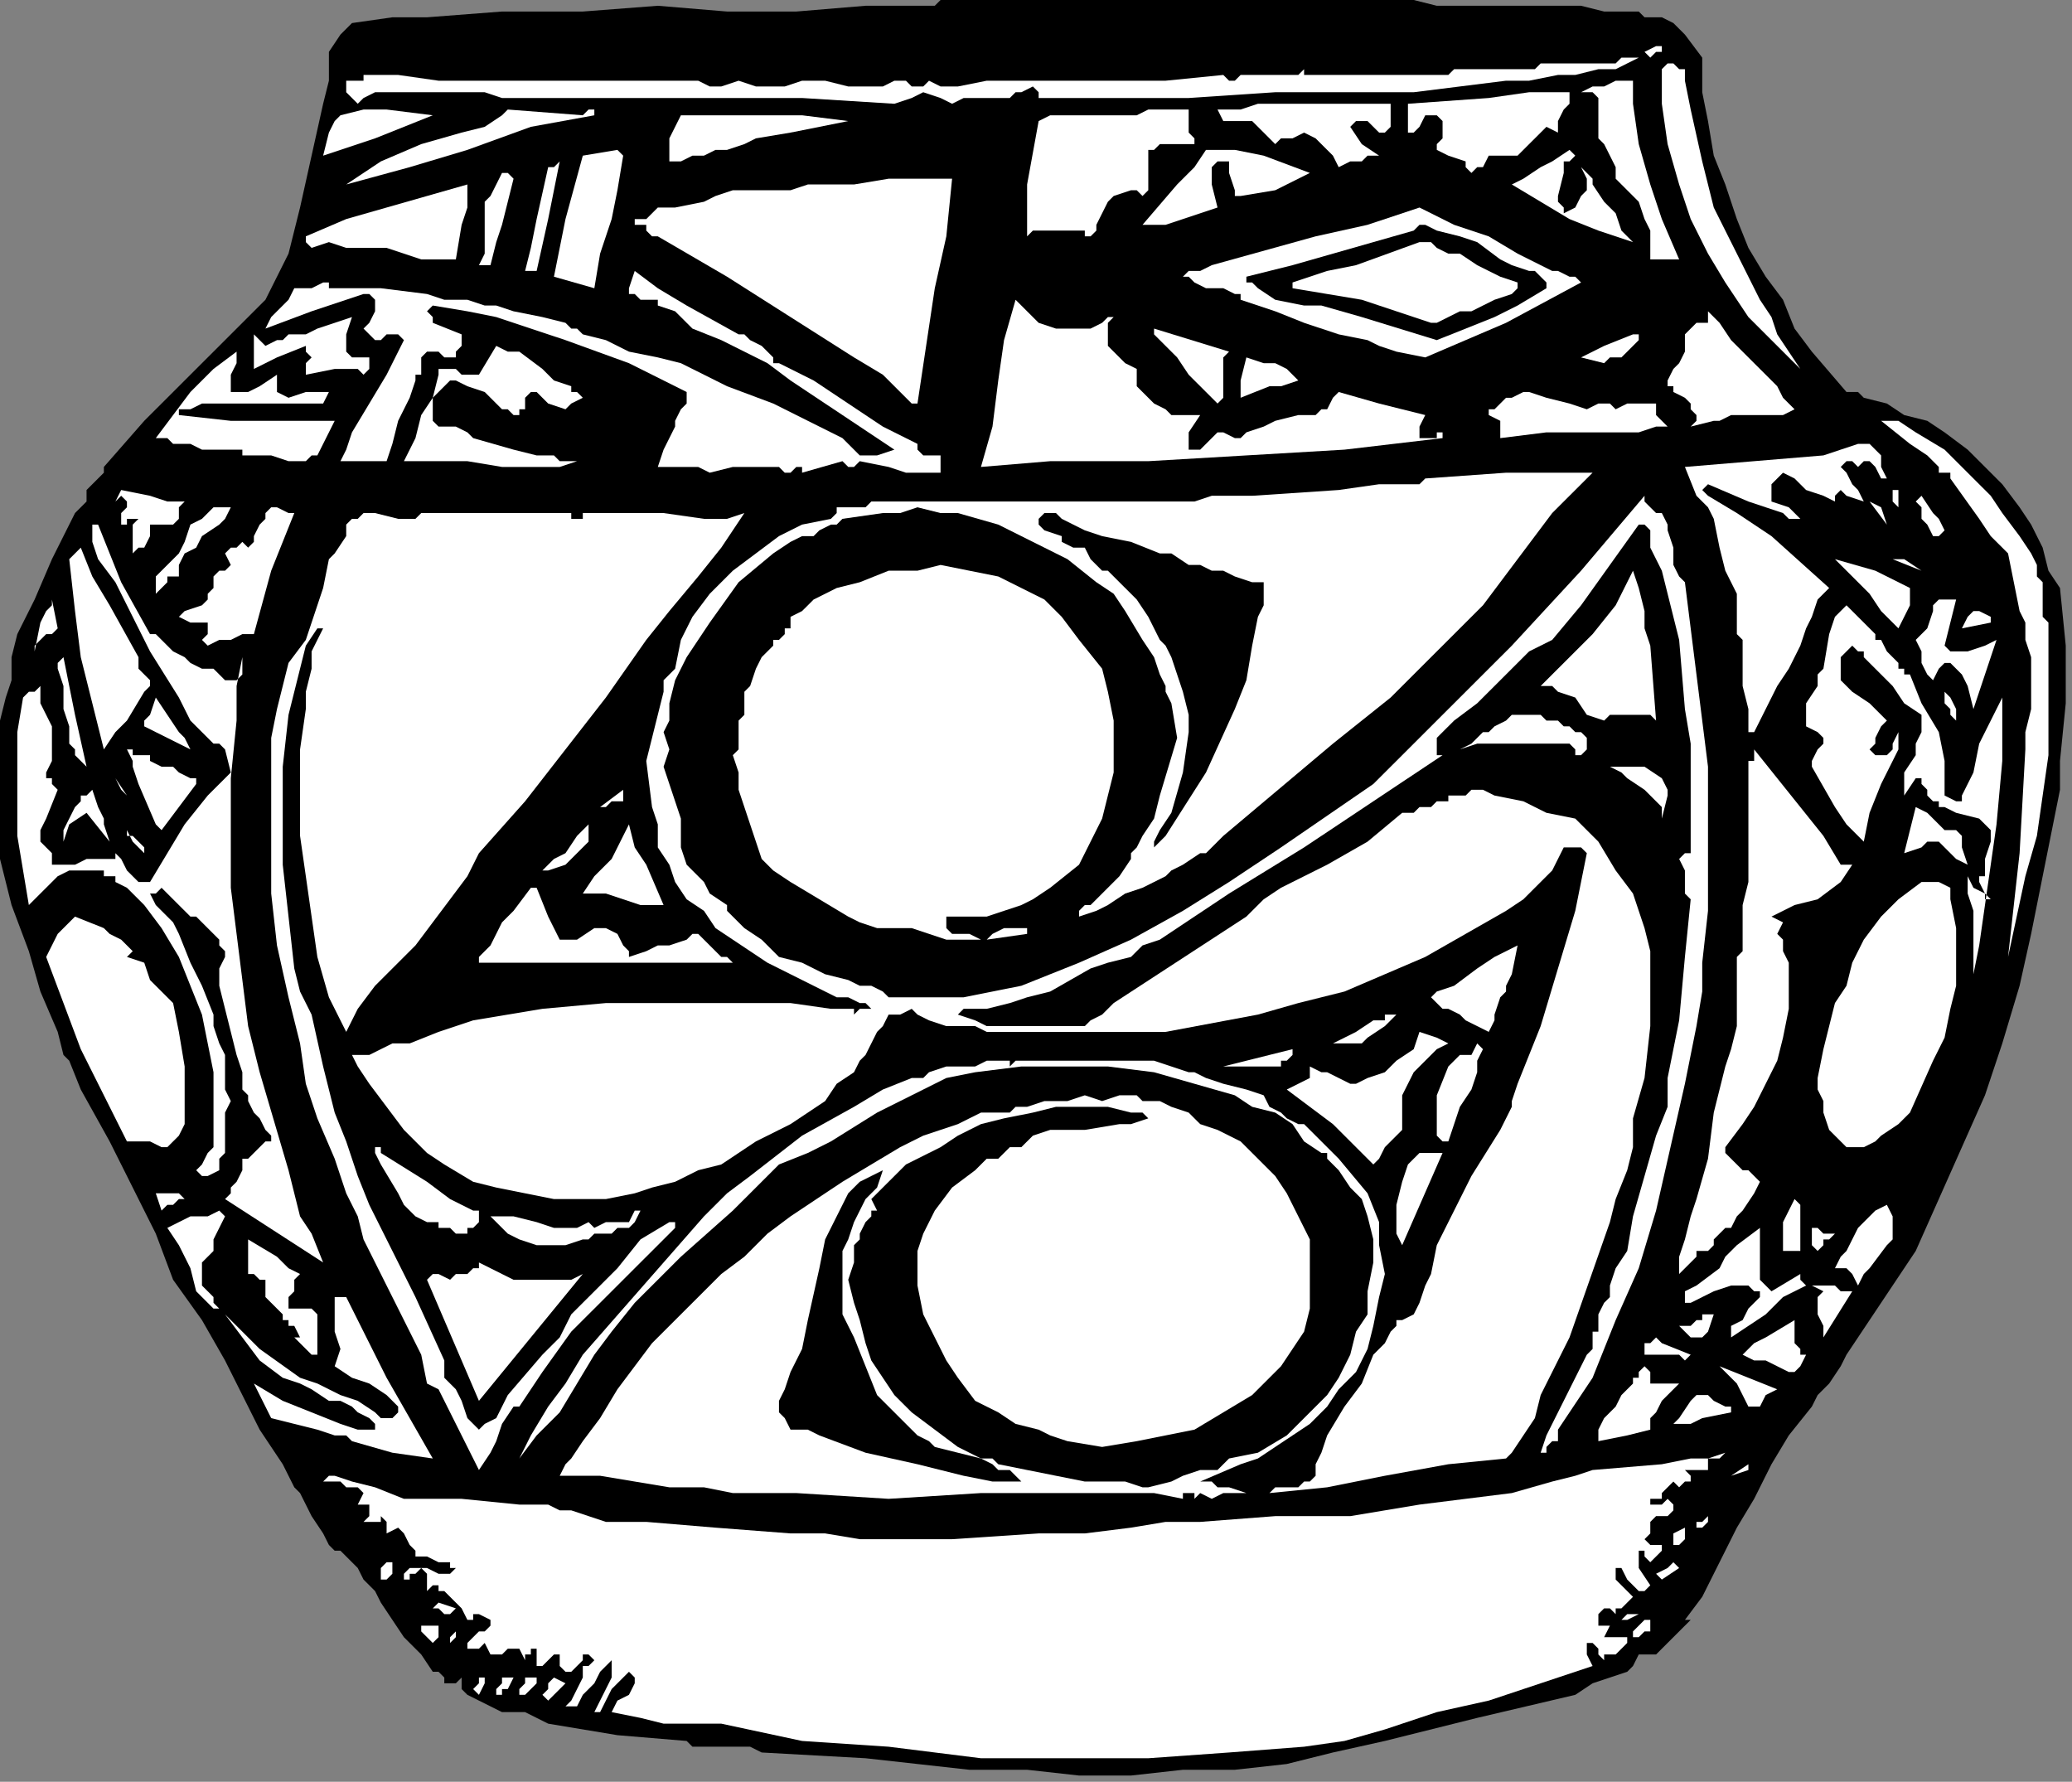 <?xml version="1.0" encoding="UTF-8" standalone="no"?>
<svg
   xmlns:dc="http://purl.org/dc/elements/1.1/"
   xmlns:cc="http://creativecommons.org/ns#"
   xmlns:rdf="http://www.w3.org/1999/02/22-rdf-syntax-ns#"
   xmlns:svg="http://www.w3.org/2000/svg"
   xmlns="http://www.w3.org/2000/svg"
   xmlns:sodipodi="http://sodipodi.sourceforge.net/DTD/sodipodi-0.dtd"
   xmlns:inkscape="http://www.inkscape.org/namespaces/inkscape"
   version="1.0"
   width="76.041mm"
   height="65.387mm"
   id="svg230"
   sodipodi:docname="CC003335.WMF">
  <rect width="100%" height="100%" fill="#808080" stroke="none"/>
  <sodipodi:namedview
     pagecolor="#ffffff"
     bordercolor="#666666"
     borderopacity="1"
     objecttolerance="10"
     gridtolerance="10"
     guidetolerance="10"
     inkscape:pageopacity="0"
     inkscape:pageshadow="2"
     inkscape:window-width="640"
     inkscape:window-height="480"
     id="namedview232" />
  <defs
     id="defs6">
    <clipPath
       clipPathUnits="userSpaceOnUse"
       id="clipWmfPath1">
      <path
         d="M 0,0 L 287.333,0 L 287.333,247.067 L 0,247.067 z"
         id="path2" />
    </clipPath>
    <pattern
       id="WMFhbasepattern"
       patternUnits="userSpaceOnUse"
       width="6"
       height="6"
       x="0"
       y="0" />
  </defs>
  <path
     style="fill:#000000;fill-rule:nonzero;fill-opacity:1;stroke:none;"
     clip-path="url(#clipWmfPath1)"
     d="  M 222.503,1.599   L 224.104,1.599   L 225.705,1.599   L 227.305,1.599   L 228.106,2.399   L 228.906,2.399   L 229.707,2.399   L 230.507,2.399   L 232.108,3.198   L 233.708,4.797   L 236.11,7.996   L 236.11,12.793   L 236.91,16.791   L 237.71,21.588   L 239.311,25.586   L 240.912,30.384   L 242.513,34.381   L 244.914,38.379   L 247.315,41.578   L 248.916,45.575   L 251.317,48.774   L 256.119,54.371   L 257.72,54.371   L 258.52,55.17   L 261.721,55.97   L 264.123,57.569   L 267.324,58.369   L 269.725,59.968   L 272.927,62.366   L 275.328,64.765   L 277.729,67.164   L 280.13,70.362   L 281.731,72.761   L 283.331,75.959   L 284.132,79.157   L 285.733,81.556   L 286.533,89.552   L 286.533,97.547   L 285.733,105.543   L 285.733,109.541   L 284.932,113.539   L 283.331,121.534   L 281.731,129.53   L 280.13,136.726   L 277.729,144.722   L 275.328,151.918   L 272.126,159.114   L 268.925,166.31   L 265.723,173.506   L 260.921,180.702   L 256.119,187.899   L 255.318,189.498   L 253.718,191.896   L 252.117,193.496   L 251.317,195.095   L 248.115,199.093   L 245.714,203.09   L 243.313,207.888   L 240.912,211.886   L 237.71,218.282   L 236.11,221.48   L 233.708,224.679   L 234.509,224.679   L 231.307,227.877   L 230.507,228.677   L 229.707,229.476   L 228.906,229.476   L 227.305,229.476   L 226.505,231.075   L 225.705,231.875   L 223.304,232.674   L 220.903,233.474   L 218.501,235.073   L 204.895,238.271   L 192.089,241.47   L 184.886,243.069   L 178.483,244.668   L 171.279,245.468   L 164.076,245.468   L 156.873,246.267   L 149.669,246.267   L 142.466,245.468   L 134.462,245.468   L 120.056,243.868   L 105.649,243.069   L 104.048,242.269   L 103.248,242.269   L 100.046,242.269   L 97.645,242.269   L 96.045,242.269   L 95.244,241.47   L 85.64,240.67   L 76.035,239.071   L 74.435,238.271   L 72.834,237.472   L 69.632,237.472   L 68.032,236.672   L 66.431,235.873   L 64.83,235.073   L 64.03,234.274   L 64.03,233.474   L 64.03,233.474   L 64.03,232.674   L 63.229,233.474   L 62.429,233.474   L 61.629,233.474   L 61.629,232.674   L 60.828,231.875   L 60.828,231.875   L 60.028,231.875   L 58.427,229.476   L 56.026,227.077   L 54.425,224.679   L 52.825,222.28   L 52.024,220.681   L 51.224,219.881   L 50.423,219.082   L 49.623,217.483   L 48.022,215.883   L 47.222,215.084   L 46.422,215.084   L 45.621,214.284   L 44.821,212.685   L 43.22,210.287   L 42.42,208.687   L 41.619,207.088   L 40.819,206.289   L 40.019,204.69   L 39.218,203.09   L 37.617,200.692   L 36.017,198.293   L 35.216,196.694   L 34.416,195.095   L 31.214,188.698   L 28.013,183.101   L 24.011,177.504   L 21.61,171.108   L 20.009,167.909   L 18.409,164.711   L 16.808,161.513   L 15.207,158.315   L 11.205,151.118   L 9.604,147.121   L 8.804,146.321   L 8.004,143.123   L 5.603,137.526   L 4.002,131.929   L 1.601,125.532   L 0,119.136   L 0,112.739   L 0,106.343   L 0,99.946   L 0.8,96.748   L 1.601,94.349   L 1.601,91.151   L 2.401,87.953   L 4.802,83.155   L 7.203,77.558   L 9.604,72.761   L 10.405,71.162   L 11.205,70.362   L 12.006,69.562   L 12.006,67.963   L 13.606,66.364   L 14.407,65.565   L 14.407,64.765   L 20.009,58.369   L 25.612,52.772   L 36.817,41.578   L 40.019,35.181   L 40.819,31.983   L 41.619,28.784   L 43.22,21.588   L 44.821,14.392   L 45.621,11.194   L 45.621,7.196   L 47.222,4.797   L 48.022,3.998   L 48.823,3.198   L 54.425,2.399   L 59.227,2.399   L 69.632,1.599   L 80.838,1.599   L 91.242,0.8   L 100.847,1.599   L 110.451,1.599   L 120.056,0.8   L 129.66,0.8   L 130.461,0   L 146.468,0   L 162.475,0   L 179.283,0   L 196.091,0   L 199.292,0.8   L 202.494,0.8   L 208.897,0.8   L 215.3,0.8   L 219.302,0.8   L 222.503,1.599  z "
     id="path8" />
  <path
     style="fill:#ffffff;fill-rule:nonzero;fill-opacity:1;stroke:none;"
     clip-path="url(#clipWmfPath1)"
     d="  M 230.507,7.196   L 229.707,7.196   L 228.906,7.996   L 228.106,7.196   L 229.707,6.397   L 230.507,6.397   L 230.507,7.196  z "
     id="path10" />
  <path
     style="fill:#ffffff;fill-rule:nonzero;fill-opacity:1;stroke:none;"
     clip-path="url(#clipWmfPath1)"
     d="  M 227.305,7.996   L 224.104,9.595   L 221.703,9.595   L 218.501,10.394   L 216.1,10.394   L 212.098,11.194   L 208.897,11.194   L 202.494,11.994   L 196.091,12.793   L 189.688,12.793   L 183.285,12.793   L 176.882,12.793   L 164.877,13.593   L 154.472,13.593   L 144.067,13.593   L 144.067,12.793   L 143.266,11.994   L 141.666,12.793   L 140.865,12.793   L 140.065,13.593   L 139.265,13.593   L 137.664,13.593   L 135.263,13.593   L 133.662,13.593   L 132.061,14.392   L 130.461,13.593   L 128.059,12.793   L 126.459,13.593   L 124.058,14.392   L 111.252,13.593   L 96.845,13.593   L 83.239,13.593   L 69.632,13.593   L 67.231,12.793   L 65.63,12.793   L 62.429,12.793   L 58.427,12.793   L 55.226,12.793   L 53.625,12.793   L 52.024,12.793   L 50.423,13.593   L 49.623,14.392   L 48.022,12.793   L 48.022,11.994   L 48.022,11.194   L 49.623,11.194   L 49.623,11.194   L 50.423,11.194   L 50.423,10.394   L 55.226,10.394   L 60.828,11.194   L 65.63,11.194   L 70.433,11.194   L 96.845,11.194   L 98.446,11.994   L 100.046,11.994   L 102.448,11.194   L 104.849,11.994   L 106.449,11.994   L 108.851,11.994   L 111.252,11.194   L 114.453,11.194   L 117.655,11.994   L 120.856,11.994   L 122.457,11.994   L 124.058,11.194   L 125.658,11.194   L 126.459,11.994   L 128.059,11.994   L 128.86,11.194   L 130.461,11.994   L 132.862,11.994   L 136.864,11.194   L 144.867,11.194   L 153.671,11.194   L 161.675,11.194   L 169.679,10.394   L 170.479,11.194   L 171.279,11.194   L 172.08,10.394   L 172.88,10.394   L 173.681,10.394   L 174.481,10.394   L 175.281,10.394   L 176.082,10.394   L 177.682,10.394   L 179.283,10.394   L 180.084,10.394   L 180.884,9.595   L 180.884,10.394   L 183.285,10.394   L 185.686,10.394   L 190.488,10.394   L 195.291,10.394   L 200.093,10.394   L 200.893,10.394   L 201.694,9.595   L 202.494,9.595   L 203.294,9.595   L 203.294,9.595   L 204.895,9.595   L 205.695,9.595   L 208.897,9.595   L 211.298,9.595   L 212.899,9.595   L 213.699,8.795   L 220.903,8.795   L 224.104,8.795   L 224.904,7.996   L 225.705,7.996   L 227.305,7.996   L 227.305,7.996  z "
     id="path12" />
  <path
     style="fill:#ffffff;fill-rule:nonzero;fill-opacity:1;stroke:none;"
     clip-path="url(#clipWmfPath1)"
     d="  M 234.509,15.192   L 236.11,22.388   L 237.71,28.784   L 240.912,35.181   L 242.513,38.379   L 244.113,41.578   L 245.714,43.976   L 246.514,46.375   L 249.716,51.172   L 245.714,47.175   L 242.513,43.976   L 239.311,39.179   L 236.91,35.181   L 234.509,30.384   L 232.908,25.586   L 231.307,19.989   L 230.507,14.392   L 230.507,12.793   L 230.507,11.194   L 230.507,10.394   L 230.507,9.595   L 231.307,8.795   L 232.108,8.795   L 232.908,9.595   L 233.708,9.595   L 233.708,11.194   L 234.509,15.192  z "
     id="path14" />
  <path
     style="fill:#ffffff;fill-rule:nonzero;fill-opacity:1;stroke:none;"
     clip-path="url(#clipWmfPath1)"
     d="  M 226.505,14.392   L 227.305,19.989   L 228.906,25.586   L 230.507,30.384   L 232.908,35.981   L 228.906,35.981   L 228.906,33.582   L 228.906,31.983   L 228.106,30.384   L 227.305,27.985   L 225.705,26.386   L 224.904,25.586   L 224.104,24.787   L 224.104,23.187   L 223.304,21.588   L 222.503,19.989   L 221.703,19.19   L 221.703,16.791   L 221.703,15.192   L 221.703,14.392   L 221.703,13.593   L 220.903,12.793   L 220.102,12.793   L 219.302,12.793   L 220.903,11.994   L 222.503,11.994   L 224.104,11.194   L 225.705,11.194   L 226.505,11.194   L 226.505,11.994   L 226.505,12.793   L 226.505,13.593   L 226.505,14.392   L 226.505,14.392  z "
     id="path16" />
  <path
     style="fill:#ffffff;fill-rule:nonzero;fill-opacity:1;stroke:none;"
     clip-path="url(#clipWmfPath1)"
     d="  M 217.701,12.793   L 217.701,14.392   L 216.901,15.192   L 216.1,16.791   L 216.1,18.39   L 214.5,17.591   L 213.699,18.39   L 212.899,19.19   L 212.098,19.989   L 211.298,20.789   L 210.498,21.588   L 209.697,21.588   L 208.097,21.588   L 207.296,21.588   L 206.496,21.588   L 205.695,23.187   L 204.895,23.187   L 204.095,23.987   L 203.294,23.187   L 203.294,22.388   L 200.893,21.588   L 199.292,20.789   L 199.292,19.989   L 200.093,19.19   L 200.093,17.591   L 200.093,16.791   L 199.292,15.991   L 199.292,15.991   L 198.492,15.991   L 197.692,15.991   L 196.891,17.591   L 196.091,18.39   L 196.091,18.39   L 195.291,18.39   L 195.291,17.591   L 195.291,16.791   L 195.291,15.192   L 195.291,14.392   L 206.496,13.593   L 212.098,12.793   L 214.5,12.793   L 217.701,12.793  z "
     id="path18" />
  <path
     style="fill:#ffffff;fill-rule:nonzero;fill-opacity:1;stroke:none;"
     clip-path="url(#clipWmfPath1)"
     d="  M 192.89,14.392   L 192.89,15.991   L 192.89,16.791   L 192.89,17.591   L 192.089,18.39   L 191.289,18.39   L 191.289,18.39   L 189.688,16.791   L 189.688,16.791   L 188.888,16.791   L 188.087,16.791   L 187.287,17.591   L 188.888,19.989   L 191.289,21.588   L 189.688,21.588   L 188.888,22.388   L 187.287,22.388   L 185.686,23.187   L 184.886,21.588   L 184.085,20.789   L 182.485,19.19   L 180.884,18.39   L 179.283,19.19   L 177.682,19.19   L 177.682,19.19   L 176.882,19.989   L 175.281,18.39   L 173.681,16.791   L 172.08,16.791   L 169.679,16.791   L 168.878,15.192   L 172.08,15.192   L 174.481,14.392   L 180.884,14.392   L 192.89,14.392  z "
     id="path20" />
  <path
     style="fill:#ffffff;fill-rule:nonzero;fill-opacity:1;stroke:none;"
     clip-path="url(#clipWmfPath1)"
     d="  M 164.877,15.192   L 164.877,15.991   L 164.877,16.791   L 164.877,18.39   L 165.677,19.19   L 165.677,19.19   L 165.677,19.19   L 165.677,19.989   L 164.076,19.989   L 162.475,19.989   L 160.875,19.989   L 160.074,20.789   L 159.274,20.789   L 159.274,21.588   L 159.274,23.187   L 159.274,24.787   L 159.274,26.386   L 159.274,26.386   L 158.474,27.185   L 157.673,26.386   L 156.873,26.386   L 154.472,27.185   L 153.671,27.985   L 152.871,29.584   L 152.071,31.183   L 152.071,31.183   L 152.071,31.983   L 151.27,32.782   L 150.47,32.782   L 150.47,31.983   L 149.669,31.983   L 148.069,31.983   L 146.468,31.983   L 144.867,31.983   L 143.266,31.983   L 142.466,32.782   L 142.466,33.582   L 142.466,25.586   L 144.067,16.791   L 145.668,15.991   L 148.069,15.991   L 152.871,15.991   L 157.673,15.991   L 159.274,15.192   L 161.675,15.192   L 164.877,15.192  z "
     id="path22" />
  <path
     style="fill:#ffffff;fill-rule:nonzero;fill-opacity:1;stroke:none;"
     clip-path="url(#clipWmfPath1)"
     d="  M 80.838,15.991   L 81.638,15.192   L 82.438,15.192   L 82.438,15.192   L 82.438,15.991   L 73.634,17.591   L 64.83,20.789   L 56.826,23.187   L 48.022,25.586   L 50.423,23.987   L 52.825,22.388   L 58.427,19.989   L 64.03,18.39   L 67.231,17.591   L 69.632,15.991   L 70.433,15.192   L 80.838,15.991  z "
     id="path24" />
  <path
     style="fill:#ffffff;fill-rule:nonzero;fill-opacity:1;stroke:none;"
     clip-path="url(#clipWmfPath1)"
     d="  M 117.655,16.791   L 113.653,17.591   L 109.651,18.39   L 104.849,19.19   L 103.248,19.989   L 100.847,20.789   L 100.847,20.789   L 100.046,20.789   L 99.246,20.789   L 97.645,21.588   L 96.045,21.588   L 94.444,22.388   L 93.643,22.388   L 92.843,22.388   L 92.843,19.19   L 94.444,15.991   L 105.649,15.991   L 111.252,15.991   L 117.655,16.791  z "
     id="path26" />
  <path
     style="fill:#ffffff;fill-rule:nonzero;fill-opacity:1;stroke:none;"
     clip-path="url(#clipWmfPath1)"
     d="  M 60.028,15.991   L 52.024,19.19   L 44.821,21.588   L 45.621,18.39   L 46.422,16.791   L 47.222,15.991   L 50.423,15.192   L 53.625,15.192   L 60.028,15.991  z "
     id="path28" />
  <path
     style="fill:#ffffff;fill-rule:nonzero;fill-opacity:1;stroke:none;"
     clip-path="url(#clipWmfPath1)"
     d="  M 218.501,21.588   L 217.701,22.388   L 216.901,22.388   L 216.901,23.187   L 216.901,23.987   L 216.1,27.185   L 216.1,27.985   L 216.901,28.784   L 216.901,29.584   L 218.501,28.784   L 218.501,28.784   L 219.302,27.185   L 220.102,26.386   L 220.102,24.787   L 219.302,23.187   L 219.302,23.187   L 220.102,23.987   L 220.903,24.787   L 220.903,25.586   L 222.503,27.985   L 224.104,29.584   L 224.904,31.983   L 226.505,33.582   L 221.703,31.983   L 217.701,30.384   L 209.697,25.586   L 211.298,24.787   L 213.699,23.187   L 215.3,22.388   L 217.701,20.789   L 218.501,21.588  z "
     id="path30" />
  <path
     style="fill:#ffffff;fill-rule:nonzero;fill-opacity:1;stroke:none;"
     clip-path="url(#clipWmfPath1)"
     d="  M 181.684,23.987   L 181.684,23.987   L 176.882,26.386   L 172.08,27.185   L 171.279,27.185   L 171.279,26.386   L 170.479,23.987   L 170.479,23.187   L 170.479,22.388   L 169.679,22.388   L 168.878,22.388   L 168.078,23.187   L 168.078,23.987   L 168.078,25.586   L 168.878,28.784   L 166.477,29.584   L 164.076,30.384   L 161.675,31.183   L 158.474,31.183   L 163.276,25.586   L 165.677,23.187   L 167.278,20.789   L 169.679,20.789   L 171.279,20.789   L 175.281,21.588   L 181.684,23.987  z "
     id="path32" />
  <path
     style="fill:#ffffff;fill-rule:nonzero;fill-opacity:1;stroke:none;"
     clip-path="url(#clipWmfPath1)"
     d="  M 86.44,21.588   L 85.64,26.386   L 84.839,30.384   L 83.239,35.181   L 82.438,39.978   L 76.836,38.379   L 78.436,30.384   L 80.838,21.588   L 85.64,20.789   L 86.44,21.588  z "
     id="path34" />
  <path
     style="fill:#ffffff;fill-rule:nonzero;fill-opacity:1;stroke:none;"
     clip-path="url(#clipWmfPath1)"
     d="  M 77.636,22.388   L 76.035,30.384   L 74.435,37.58   L 72.834,37.58   L 73.634,34.381   L 74.435,30.384   L 76.035,23.187   L 76.035,23.187   L 76.836,23.187   L 77.636,22.388  z "
     id="path36" />
  <path
     style="fill:#ffffff;fill-rule:nonzero;fill-opacity:1;stroke:none;"
     clip-path="url(#clipWmfPath1)"
     d="  M 132.061,24.787   L 131.261,32.782   L 129.66,39.978   L 127.259,55.97   L 126.459,55.97   L 122.457,51.972   L 118.455,49.573   L 109.651,43.976   L 100.847,38.379   L 91.242,32.782   L 90.442,32.782   L 89.642,31.983   L 89.642,31.183   L 88.041,31.183   L 88.041,30.384   L 88.841,30.384   L 89.642,30.384   L 91.242,28.784   L 93.643,28.784   L 97.645,27.985   L 99.246,27.185   L 101.647,26.386   L 105.649,26.386   L 109.651,26.386   L 112.052,25.586   L 113.653,25.586   L 118.455,25.586   L 123.257,24.787   L 127.259,24.787   L 132.061,24.787  z "
     id="path38" />
  <path
     style="fill:#ffffff;fill-rule:nonzero;fill-opacity:1;stroke:none;"
     clip-path="url(#clipWmfPath1)"
     d="  M 71.233,24.787   L 69.632,31.183   L 68.832,33.582   L 68.032,36.78   L 66.431,36.78   L 67.231,35.181   L 67.231,33.582   L 67.231,29.584   L 67.231,27.985   L 68.032,27.185   L 68.832,25.586   L 69.632,23.987   L 70.433,23.987   L 71.233,24.787  z "
     id="path40" />
  <path
     style="fill:#ffffff;fill-rule:nonzero;fill-opacity:1;stroke:none;"
     clip-path="url(#clipWmfPath1)"
     d="  M 63.229,35.981   L 58.427,35.981   L 53.625,34.381   L 48.022,34.381   L 45.621,33.582   L 43.22,34.381   L 42.42,33.582   L 42.42,33.582   L 42.42,32.782   L 48.022,30.384   L 53.625,28.784   L 59.227,27.185   L 64.83,25.586   L 64.83,28.784   L 64.03,31.183   L 63.229,35.981  z "
     id="path42" />
  <path
     style="fill:#ffffff;fill-rule:nonzero;fill-opacity:1;stroke:none;"
     clip-path="url(#clipWmfPath1)"
     d="  M 215.3,37.58   L 216.1,37.58   L 217.701,38.379   L 218.501,38.379   L 219.302,39.179   L 208.897,44.776   L 197.692,49.573   L 193.69,48.774   L 191.289,47.974   L 189.688,47.175   L 185.686,46.375   L 180.884,44.776   L 176.882,43.177   L 172.08,41.578   L 172.08,40.778   L 171.279,40.778   L 169.679,39.978   L 167.278,39.978   L 165.677,39.179   L 164.877,38.379   L 164.076,38.379   L 164.877,37.58   L 166.477,37.58   L 168.078,36.78   L 182.485,32.782   L 189.688,31.183   L 196.891,28.784   L 201.694,31.183   L 206.496,32.782   L 210.498,35.181   L 215.3,37.58  z "
     id="path44" />
  <path
     style="fill:#000000;fill-rule:nonzero;fill-opacity:1;stroke:none;"
     clip-path="url(#clipWmfPath1)"
     d="  M 204.895,33.582   L 208.097,35.981   L 209.697,36.78   L 212.098,37.58   L 212.899,37.58   L 213.699,38.379   L 214.5,39.179   L 214.5,39.179   L 214.5,39.978   L 210.498,42.377   L 207.296,43.976   L 199.292,47.175   L 188.888,43.976   L 183.285,42.377   L 180.884,42.377   L 176.882,41.578   L 174.481,39.978   L 173.681,39.179   L 172.88,39.179   L 172.88,38.379   L 179.283,36.78   L 184.886,35.181   L 196.091,31.983   L 196.891,31.183   L 197.692,31.183   L 199.292,31.983   L 202.494,32.782   L 204.895,33.582  z "
     id="path46" />
  <path
     style="fill:#ffffff;fill-rule:nonzero;fill-opacity:1;stroke:none;"
     clip-path="url(#clipWmfPath1)"
     d="  M 199.292,34.381   L 200.893,35.181   L 202.494,35.181   L 204.895,36.78   L 208.097,38.379   L 210.498,39.179   L 210.498,39.978   L 209.697,40.778   L 207.296,41.578   L 205.695,42.377   L 204.095,43.177   L 202.494,43.177   L 200.893,43.976   L 199.292,44.776   L 198.492,44.776   L 193.69,43.177   L 188.888,41.578   L 184.085,40.778   L 179.283,39.978   L 179.283,39.179   L 184.085,37.58   L 188.087,36.78   L 196.891,33.582   L 198.492,33.582   L 199.292,34.381  z "
     id="path48" />
  <path
     style="fill:#ffffff;fill-rule:nonzero;fill-opacity:1;stroke:none;"
     clip-path="url(#clipWmfPath1)"
     d="  M 102.448,46.375   L 103.248,46.375   L 104.048,47.175   L 105.649,47.974   L 107.25,49.573   L 107.25,50.373   L 108.05,50.373   L 112.852,52.772   L 117.655,55.97   L 122.457,59.168   L 127.259,61.567   L 127.259,62.366   L 128.059,63.166   L 128.86,63.166   L 130.461,63.166   L 130.461,63.965   L 130.461,64.765   L 130.461,65.565   L 129.66,65.565   L 128.86,65.565   L 127.259,65.565   L 125.658,65.565   L 123.257,64.765   L 119.255,63.965   L 118.455,64.765   L 118.455,64.765   L 117.655,64.765   L 117.655,64.765   L 116.854,63.965   L 111.252,65.565   L 111.252,64.765   L 110.451,64.765   L 109.651,65.565   L 108.851,65.565   L 108.05,64.765   L 106.449,64.765   L 104.048,64.765   L 101.647,64.765   L 98.446,65.565   L 96.845,64.765   L 95.244,64.765   L 93.643,64.765   L 91.242,64.765   L 92.043,62.366   L 92.843,60.767   L 93.643,59.168   L 93.643,58.369   L 94.444,56.769   L 95.244,55.97   L 95.244,54.371   L 87.24,50.373   L 78.436,47.175   L 73.634,45.575   L 68.832,43.976   L 64.83,43.177   L 60.028,42.377   L 59.227,43.177   L 59.227,43.177   L 60.028,43.976   L 60.028,44.776   L 64.03,46.375   L 64.03,47.974   L 63.229,48.774   L 63.229,49.573   L 62.429,49.573   L 62.429,49.573   L 61.629,49.573   L 60.828,48.774   L 60.028,48.774   L 59.227,48.774   L 58.427,49.573   L 58.427,49.573   L 58.427,51.172   L 58.427,51.972   L 57.627,51.972   L 57.627,52.772   L 56.826,55.17   L 55.226,58.369   L 54.425,61.567   L 53.625,63.965   L 47.222,63.965   L 48.022,62.366   L 48.823,59.968   L 51.224,55.97   L 53.625,51.972   L 56.026,47.175   L 55.226,46.375   L 55.226,46.375   L 54.425,46.375   L 53.625,46.375   L 52.825,47.175   L 52.024,47.175   L 51.224,46.375   L 50.423,45.575   L 51.224,44.776   L 52.024,43.177   L 52.024,42.377   L 52.024,41.578   L 51.224,40.778   L 50.423,40.778   L 43.22,43.177   L 36.817,45.575   L 37.617,43.976   L 39.218,42.377   L 40.019,41.578   L 40.819,39.978   L 42.42,39.978   L 43.22,39.978   L 44.821,39.179   L 45.621,39.179   L 45.621,39.978   L 48.823,39.978   L 52.825,39.978   L 59.227,40.778   L 61.629,41.578   L 63.229,41.578   L 64.83,41.578   L 67.231,42.377   L 68.832,42.377   L 71.233,43.177   L 75.235,43.976   L 78.436,44.776   L 79.237,45.575   L 80.037,45.575   L 80.838,46.375   L 84.039,47.175   L 87.24,48.774   L 91.242,49.573   L 94.444,50.373   L 100.847,53.571   L 107.25,55.97   L 110.451,57.569   L 113.653,59.168   L 116.854,60.767   L 119.255,63.166   L 120.856,63.166   L 121.656,63.166   L 124.058,62.366   L 116.854,57.569   L 109.651,52.772   L 106.449,50.373   L 103.248,48.774   L 100.046,47.175   L 96.045,45.575   L 93.643,43.177   L 91.242,42.377   L 91.242,41.578   L 89.642,41.578   L 88.841,41.578   L 88.041,40.778   L 87.24,40.778   L 87.24,39.978   L 88.041,37.58   L 91.242,39.978   L 95.244,42.377   L 102.448,46.375  z "
     id="path50" />
  <path
     style="fill:#ffffff;fill-rule:nonzero;fill-opacity:1;stroke:none;"
     clip-path="url(#clipWmfPath1)"
     d="  M 148.869,45.575   L 151.27,45.575   L 152.871,44.776   L 152.871,44.776   L 153.671,43.976   L 154.472,43.976   L 153.671,44.776   L 153.671,45.575   L 153.671,47.974   L 154.472,48.774   L 155.272,49.573   L 156.072,50.373   L 157.673,51.172   L 157.673,51.972   L 157.673,53.571   L 159.274,55.17   L 160.074,55.97   L 161.675,56.769   L 162.475,57.569   L 164.076,57.569   L 165.677,57.569   L 166.477,57.569   L 164.877,59.968   L 164.877,61.567   L 164.877,61.567   L 164.877,62.366   L 165.677,62.366   L 166.477,62.366   L 167.278,61.567   L 168.078,60.767   L 168.878,59.968   L 169.679,59.968   L 171.279,60.767   L 172.08,60.767   L 172.88,59.968   L 175.281,59.168   L 176.882,58.369   L 180.084,57.569   L 182.485,57.569   L 183.285,56.769   L 184.085,56.769   L 184.886,55.17   L 185.686,54.371   L 191.289,55.97   L 197.692,57.569   L 196.891,59.168   L 196.891,59.968   L 196.891,59.968   L 196.891,60.767   L 197.692,60.767   L 197.692,60.767   L 199.292,60.767   L 199.292,59.968   L 200.093,59.968   L 200.093,59.968   L 200.093,60.767   L 186.487,62.366   L 172.88,63.166   L 159.274,63.965   L 145.668,63.965   L 136.063,64.765   L 137.664,59.168   L 138.464,52.772   L 139.265,47.175   L 140.865,41.578   L 141.666,42.377   L 142.466,43.177   L 143.266,43.976   L 144.067,44.776   L 146.468,45.575   L 148.869,45.575  z "
     id="path52" />
  <path
     style="fill:#ffffff;fill-rule:nonzero;fill-opacity:1;stroke:none;"
     clip-path="url(#clipWmfPath1)"
     d="  M 248.916,56.769   L 247.315,57.569   L 245.714,57.569   L 243.313,57.569   L 240.111,57.569   L 238.511,58.369   L 237.71,58.369   L 234.509,59.168   L 235.309,58.369   L 235.309,57.569   L 234.509,56.769   L 234.509,55.97   L 233.708,55.17   L 232.108,54.371   L 232.108,53.571   L 231.307,53.571   L 231.307,52.772   L 232.108,51.172   L 232.908,50.373   L 233.708,48.774   L 233.708,47.974   L 233.708,47.175   L 233.708,46.375   L 234.509,45.575   L 235.309,44.776   L 236.91,44.776   L 236.91,43.177   L 238.511,44.776   L 240.111,47.175   L 243.313,50.373   L 246.514,53.571   L 247.315,55.17   L 248.916,56.769  z "
     id="path54" />
  <path
     style="fill:#ffffff;fill-rule:nonzero;fill-opacity:1;stroke:none;"
     clip-path="url(#clipWmfPath1)"
     d="  M 48.823,43.976   L 48.022,46.375   L 48.022,48.774   L 48.022,48.774   L 48.823,49.573   L 49.623,49.573   L 50.423,49.573   L 51.224,49.573   L 51.224,51.172   L 50.423,51.972   L 49.623,51.172   L 48.823,51.172   L 46.422,51.172   L 42.42,51.972   L 42.42,51.172   L 42.42,50.373   L 43.22,49.573   L 42.42,48.774   L 42.42,47.974   L 38.418,49.573   L 36.817,50.373   L 35.216,51.172   L 35.216,50.373   L 35.216,48.774   L 35.216,47.974   L 35.216,47.175   L 35.216,46.375   L 36.017,47.175   L 36.017,47.175   L 36.817,47.974   L 38.418,47.175   L 39.218,47.175   L 40.019,46.375   L 42.42,46.375   L 44.02,45.575   L 48.823,43.976  z "
     id="path56" />
  <path
     style="fill:#ffffff;fill-rule:nonzero;fill-opacity:1;stroke:none;"
     clip-path="url(#clipWmfPath1)"
     d="  M 170.479,48.774   L 169.679,49.573   L 169.679,50.373   L 169.679,51.972   L 169.679,53.571   L 169.679,55.17   L 168.878,55.97   L 168.878,55.97   L 168.078,55.17   L 167.278,54.371   L 166.477,53.571   L 164.877,51.972   L 163.276,49.573   L 160.074,46.375   L 160.074,45.575   L 170.479,48.774  z "
     id="path58" />
  <path
     style="fill:#ffffff;fill-rule:nonzero;fill-opacity:1;stroke:none;"
     clip-path="url(#clipWmfPath1)"
     d="  M 227.305,46.375   L 227.305,47.175   L 226.505,47.974   L 224.904,49.573   L 223.304,49.573   L 222.503,50.373   L 219.302,49.573   L 222.503,47.974   L 226.505,46.375   L 227.305,46.375  z "
     id="path60" />
  <path
     style="fill:#ffffff;fill-rule:nonzero;fill-opacity:1;stroke:none;"
     clip-path="url(#clipWmfPath1)"
     d="  M 72.033,48.774   L 75.235,51.172   L 76.836,52.772   L 79.237,53.571   L 79.237,53.571   L 79.237,54.371   L 79.237,54.371   L 80.037,54.371   L 80.838,55.17   L 79.237,55.97   L 78.436,56.769   L 76.035,55.97   L 75.235,55.17   L 74.435,54.371   L 73.634,54.371   L 72.834,55.17   L 72.834,56.769   L 72.033,56.769   L 72.033,57.569   L 71.233,57.569   L 70.433,56.769   L 69.632,56.769   L 68.832,55.97   L 68.032,55.17   L 67.231,54.371   L 64.83,53.571   L 63.229,52.772   L 62.429,52.772   L 60.828,54.371   L 60.028,55.17   L 60.028,58.369   L 60.828,59.168   L 63.229,59.168   L 64.83,59.968   L 64.83,59.968   L 65.63,60.767   L 71.233,62.366   L 74.435,63.166   L 76.836,63.166   L 77.636,63.965   L 78.436,63.965   L 80.037,63.965   L 77.636,64.765   L 75.235,64.765   L 69.632,64.765   L 64.83,63.965   L 60.028,63.965   L 56.026,63.965   L 57.627,60.767   L 58.427,57.569   L 60.028,55.17   L 60.828,51.972   L 60.828,51.172   L 61.629,51.172   L 62.429,51.172   L 63.229,51.172   L 64.03,51.972   L 64.03,51.972   L 66.431,51.972   L 68.832,47.974   L 70.433,48.774   L 72.033,48.774  z "
     id="path62" />
  <path
     style="fill:#ffffff;fill-rule:nonzero;fill-opacity:1;stroke:none;"
     clip-path="url(#clipWmfPath1)"
     d="  M 180.084,52.772   L 177.682,53.571   L 176.082,53.571   L 172.08,55.17   L 172.08,53.571   L 172.08,52.772   L 172.88,49.573   L 175.281,50.373   L 176.882,50.373   L 178.483,51.172   L 180.084,52.772  z "
     id="path64" />
  <path
     style="fill:#ffffff;fill-rule:nonzero;fill-opacity:1;stroke:none;"
     clip-path="url(#clipWmfPath1)"
     d="  M 32.815,48.774   L 32.815,49.573   L 32.815,50.373   L 32.015,51.972   L 32.015,52.772   L 32.015,53.571   L 32.015,54.371   L 32.815,54.371   L 34.416,54.371   L 36.017,53.571   L 38.418,51.972   L 38.418,53.571   L 38.418,54.371   L 38.418,54.371   L 40.019,55.17   L 42.42,54.371   L 44.02,54.371   L 44.821,54.371   L 45.621,54.371   L 44.821,55.97   L 40.819,55.97   L 35.216,55.97   L 30.414,55.97   L 28.013,55.97   L 26.412,56.769   L 24.812,56.769   L 24.812,57.569   L 24.812,57.569   L 24.812,57.569   L 32.015,58.369   L 39.218,58.369   L 46.422,58.369   L 44.821,61.567   L 44.02,63.166   L 43.22,63.166   L 42.42,63.965   L 40.019,63.965   L 37.617,63.166   L 36.017,63.166   L 33.616,63.166   L 33.616,62.366   L 32.815,62.366   L 32.015,62.366   L 30.414,62.366   L 29.614,62.366   L 28.813,62.366   L 28.013,62.366   L 26.412,61.567   L 24.011,61.567   L 23.211,60.767   L 23.211,60.767   L 22.41,60.767   L 21.61,60.767   L 24.011,57.569   L 26.412,54.371   L 29.614,51.172   L 32.815,48.774  z "
     id="path66" />
  <path
     style="fill:#ffffff;fill-rule:nonzero;fill-opacity:1;stroke:none;"
     clip-path="url(#clipWmfPath1)"
     d="  M 222.503,55.97   L 223.304,55.97   L 224.104,56.769   L 225.705,55.97   L 227.305,55.97   L 228.106,55.97   L 229.707,55.97   L 229.707,56.769   L 229.707,57.569   L 230.507,58.369   L 231.307,59.168   L 232.908,59.168   L 229.707,59.168   L 227.305,59.968   L 220.903,59.968   L 214.5,59.968   L 208.097,60.767   L 208.097,59.168   L 208.097,58.369   L 208.097,58.369   L 206.496,57.569   L 206.496,57.569   L 206.496,56.769   L 207.296,56.769   L 208.097,55.97   L 208.897,55.17   L 209.697,55.17   L 211.298,54.371   L 212.098,54.371   L 214.5,55.17   L 217.701,55.97   L 220.102,56.769   L 221.703,55.97   L 222.503,55.97  z "
     id="path68" />
  <path
     style="fill:#ffffff;fill-rule:nonzero;fill-opacity:1;stroke:none;"
     clip-path="url(#clipWmfPath1)"
     d="  M 276.128,68.763   L 277.729,71.162   L 280.13,74.36   L 281.731,76.759   L 282.531,78.358   L 282.531,79.957   L 283.331,80.756   L 283.331,81.556   L 283.331,83.155   L 283.331,84.754   L 283.331,85.554   L 284.132,86.353   L 284.132,92.75   L 284.132,98.347   L 284.132,104.743   L 283.331,110.34   L 282.531,115.937   L 280.93,121.534   L 278.529,132.728   L 280.13,118.336   L 280.93,103.944   L 280.93,103.944   L 280.93,101.545   L 281.731,98.347   L 281.731,95.948   L 281.731,93.55   L 281.731,91.151   L 280.93,88.752   L 280.93,86.353   L 280.13,84.754   L 279.33,80.756   L 278.529,76.759   L 276.128,74.36   L 274.527,71.961   L 270.526,66.364   L 270.526,65.565   L 269.725,65.565   L 268.925,65.565   L 268.925,64.765   L 267.324,63.166   L 264.923,61.567   L 260.921,58.369   L 263.322,58.369   L 265.723,59.968   L 269.725,62.366   L 272.927,65.565   L 276.128,68.763  z "
     id="path70" />
  <path
     style="fill:#ffffff;fill-rule:nonzero;fill-opacity:1;stroke:none;"
     clip-path="url(#clipWmfPath1)"
     d="  M 260.921,63.166   L 260.921,63.965   L 260.921,64.765   L 261.721,66.364   L 260.921,66.364   L 260.121,64.765   L 259.32,63.965   L 258.52,63.965   L 257.72,64.765   L 256.919,63.965   L 256.119,63.965   L 256.119,63.965   L 255.318,64.765   L 256.119,65.565   L 256.919,67.164   L 257.72,67.963   L 258.52,69.562   L 256.119,68.763   L 255.318,67.963   L 255.318,67.963   L 254.518,68.763   L 254.518,69.562   L 254.518,69.562   L 252.917,68.763   L 250.516,67.963   L 248.916,66.364   L 247.315,65.565   L 246.514,66.364   L 245.714,67.164   L 245.714,69.562   L 248.115,70.362   L 249.716,71.961   L 248.916,71.961   L 248.115,71.961   L 247.315,71.162   L 244.914,70.362   L 242.513,69.562   L 236.91,67.164   L 236.91,67.164   L 236.11,67.963   L 236.91,68.763   L 240.912,71.162   L 245.714,74.36   L 253.718,81.556   L 252.117,83.155   L 251.317,85.554   L 250.516,87.153   L 249.716,89.552   L 248.115,92.75   L 246.514,95.149   L 244.914,98.347   L 243.313,101.545   L 242.513,101.545   L 242.513,98.347   L 241.712,95.149   L 241.712,91.95   L 241.712,90.351   L 241.712,88.752   L 240.912,87.953   L 240.912,87.153   L 240.912,85.554   L 240.912,83.955   L 240.912,82.356   L 239.311,79.157   L 238.511,75.959   L 237.71,71.961   L 236.91,70.362   L 235.309,68.763   L 233.708,64.765   L 252.917,63.166   L 255.318,62.366   L 257.72,61.567   L 258.52,61.567   L 259.32,61.567   L 260.121,62.366   L 260.921,63.166  z "
     id="path72" />
  <path
     style="fill:#ffffff;fill-rule:nonzero;fill-opacity:1;stroke:none;"
     clip-path="url(#clipWmfPath1)"
     d="  M 220.903,65.565   L 217.701,68.763   L 215.3,71.162   L 210.498,77.558   L 205.695,83.955   L 202.494,87.153   L 200.093,89.552   L 192.89,96.748   L 184.886,103.144   L 169.679,115.937   L 168.078,117.537   L 167.278,118.336   L 167.278,118.336   L 166.477,118.336   L 164.076,119.935   L 162.475,120.735   L 161.675,121.534   L 161.675,121.534   L 160.074,122.334   L 158.474,123.134   L 156.072,123.933   L 153.671,125.532   L 152.071,126.332   L 149.669,127.131   L 149.669,126.332   L 149.669,126.332   L 150.47,125.532   L 151.27,125.532   L 152.071,124.733   L 155.272,121.534   L 156.873,119.136   L 156.873,118.336   L 157.673,117.537   L 158.474,115.937   L 160.074,113.539   L 160.875,110.34   L 163.276,102.345   L 162.475,97.547   L 161.675,95.948   L 161.675,95.149   L 160.875,93.55   L 160.074,91.151   L 158.474,88.752   L 156.072,84.754   L 154.472,82.356   L 152.071,80.756   L 148.069,77.558   L 143.266,75.159   L 138.464,72.761   L 132.862,71.162   L 130.461,71.162   L 127.259,70.362   L 124.858,71.162   L 122.457,71.162   L 116.854,71.961   L 116.054,72.761   L 115.253,72.761   L 113.653,73.56   L 112.852,74.36   L 111.252,74.36   L 109.651,75.159   L 107.25,76.759   L 102.448,80.756   L 98.446,86.353   L 95.244,91.151   L 93.643,94.349   L 92.843,97.547   L 92.843,99.946   L 92.043,101.545   L 92.843,103.944   L 92.043,106.343   L 92.843,108.741   L 93.643,111.14   L 94.444,113.539   L 94.444,115.937   L 94.444,117.537   L 95.244,119.935   L 96.845,121.534   L 97.645,122.334   L 98.446,123.933   L 100.847,125.532   L 100.847,126.332   L 103.248,128.731   L 105.649,130.33   L 106.449,131.129   L 108.05,132.728   L 111.252,133.528   L 114.453,135.127   L 117.655,135.927   L 119.255,136.726   L 120.856,136.726   L 122.457,137.526   L 123.257,138.325   L 133.662,138.325   L 137.664,137.526   L 141.666,136.726   L 145.668,135.127   L 149.669,133.528   L 156.873,130.33   L 164.076,126.332   L 170.479,122.334   L 177.682,117.537   L 190.488,108.741   L 195.291,103.944   L 200.093,99.146   L 209.697,89.552   L 219.302,79.157   L 228.106,68.763   L 228.106,68.763   L 228.106,69.562   L 228.906,70.362   L 229.707,71.162   L 230.507,71.162   L 231.307,72.761   L 231.307,73.56   L 232.108,75.959   L 232.108,78.358   L 232.908,79.957   L 233.708,80.756   L 235.309,93.55   L 236.91,106.343   L 236.91,113.539   L 236.91,119.935   L 236.91,126.332   L 236.11,133.528   L 236.11,137.526   L 235.309,142.323   L 233.708,150.319   L 229.707,167.909   L 227.305,175.905   L 224.104,183.101   L 220.903,191.097   L 216.1,198.293   L 216.1,199.093   L 216.1,199.892   L 215.3,199.892   L 214.5,200.692   L 214.5,201.491   L 213.699,201.491   L 214.5,199.093   L 216.1,195.894   L 218.501,191.097   L 219.302,189.498   L 220.102,187.899   L 220.903,187.099   L 220.903,184.7   L 221.703,184.7   L 221.703,183.901   L 221.703,183.101   L 221.703,182.302   L 222.503,180.702   L 223.304,179.903   L 223.304,178.304   L 224.104,175.905   L 225.705,173.506   L 226.505,168.709   L 228.106,163.112   L 229.707,157.515   L 231.307,153.517   L 231.307,149.519   L 232.908,141.524   L 233.708,132.728   L 234.509,124.733   L 233.708,123.933   L 233.708,122.334   L 233.708,120.735   L 232.908,119.136   L 233.708,118.336   L 234.509,118.336   L 234.509,112.739   L 234.509,107.942   L 234.509,103.144   L 233.708,98.347   L 232.908,88.752   L 230.507,79.157   L 229.707,77.558   L 228.906,75.959   L 228.906,75.159   L 228.906,73.56   L 228.106,72.761   L 228.106,72.761   L 227.305,72.761   L 223.304,78.358   L 219.302,83.955   L 215.3,88.752   L 212.098,90.351   L 209.697,92.75   L 204.895,97.547   L 201.694,99.946   L 199.292,102.345   L 199.292,103.144   L 199.292,103.944   L 199.292,104.743   L 200.093,104.743   L 190.488,111.14   L 180.884,117.537   L 170.479,123.933   L 160.875,130.33   L 158.474,131.129   L 156.873,132.728   L 153.671,133.528   L 151.27,134.328   L 145.668,137.526   L 142.466,138.325   L 140.065,139.125   L 136.864,139.924   L 133.662,139.924   L 132.862,140.724   L 135.263,141.524   L 136.864,142.323   L 141.666,142.323   L 145.668,142.323   L 150.47,142.323   L 151.27,141.524   L 152.871,140.724   L 154.472,139.125   L 172.88,127.131   L 175.281,124.733   L 177.682,123.134   L 180.884,121.534   L 184.085,119.935   L 189.688,116.737   L 194.49,112.739   L 195.291,112.739   L 196.091,112.739   L 196.891,111.94   L 198.492,111.94   L 199.292,111.14   L 200.093,111.14   L 200.893,111.14   L 200.893,110.34   L 201.694,110.34   L 201.694,110.34   L 202.494,110.34   L 203.294,110.34   L 204.095,109.541   L 205.695,109.541   L 207.296,110.34   L 211.298,111.14   L 214.5,112.739   L 218.501,113.539   L 221.703,116.737   L 224.104,120.735   L 226.505,123.933   L 227.305,126.332   L 228.106,128.731   L 228.906,131.929   L 228.906,135.127   L 228.906,139.125   L 228.906,142.323   L 228.106,149.519   L 226.505,155.116   L 226.505,159.114   L 225.705,162.312   L 224.104,166.31   L 223.304,169.509   L 217.701,185.5   L 213.699,193.496   L 212.899,196.694   L 209.697,201.491   L 208.897,202.291   L 200.893,203.09   L 192.089,204.69   L 184.085,206.289   L 176.082,207.088   L 176.882,206.289   L 177.682,206.289   L 180.084,206.289   L 180.884,205.489   L 181.684,205.489   L 182.485,204.69   L 182.485,203.09   L 183.285,201.491   L 184.085,199.093   L 186.487,195.095   L 188.888,191.896   L 190.488,187.899   L 192.089,186.299   L 192.89,184.7   L 193.69,183.901   L 193.69,183.101   L 194.49,183.101   L 196.091,182.302   L 196.091,182.302   L 196.891,180.702   L 197.692,178.304   L 198.492,176.705   L 199.292,172.707   L 200.893,169.509   L 202.494,166.31   L 204.095,163.112   L 208.097,156.715   L 209.697,153.517   L 209.697,152.718   L 210.498,150.319   L 213.699,142.323   L 216.1,134.328   L 218.501,126.332   L 220.102,118.336   L 219.302,117.537   L 218.501,117.537   L 217.701,117.537   L 217.701,117.537   L 216.901,117.537   L 216.1,119.136   L 215.3,120.735   L 213.699,122.334   L 211.298,124.733   L 208.897,126.332   L 203.294,129.53   L 197.692,132.728   L 192.089,135.127   L 186.487,137.526   L 180.084,139.125   L 174.481,140.724   L 161.675,143.123   L 136.864,143.123   L 135.263,142.323   L 133.662,142.323   L 131.261,142.323   L 128.86,141.524   L 127.259,140.724   L 126.459,139.924   L 124.858,140.724   L 123.257,140.724   L 122.457,142.323   L 121.656,143.123   L 120.056,146.321   L 119.255,147.121   L 118.455,148.72   L 116.054,150.319   L 114.453,152.718   L 109.651,155.916   L 104.849,158.315   L 100.046,161.513   L 96.845,162.312   L 93.643,163.912   L 90.442,164.711   L 88.041,165.511   L 84.039,166.31   L 80.037,166.31   L 76.836,166.31   L 72.834,165.511   L 68.832,164.711   L 65.63,163.912   L 61.629,161.513   L 59.227,159.914   L 56.026,156.715   L 53.625,153.517   L 51.224,150.319   L 49.623,147.92   L 48.823,146.321   L 50.423,146.321   L 51.224,146.321   L 52.825,145.521   L 54.425,144.722   L 56.026,144.722   L 56.826,144.722   L 60.828,143.123   L 65.63,141.524   L 70.433,140.724   L 75.235,139.924   L 84.039,139.125   L 93.643,139.125   L 98.446,139.125   L 104.048,139.125   L 109.651,139.125   L 115.253,139.924   L 116.854,139.924   L 117.655,139.924   L 118.455,139.924   L 118.455,140.724   L 119.255,139.924   L 120.056,139.924   L 120.856,139.924   L 120.856,139.924   L 120.056,139.125   L 119.255,139.125   L 117.655,138.325   L 116.054,138.325   L 111.252,135.927   L 106.449,133.528   L 104.048,131.929   L 101.647,130.33   L 99.246,128.731   L 97.645,126.332   L 95.244,124.733   L 93.643,122.334   L 92.843,119.935   L 91.242,117.537   L 91.242,114.338   L 90.442,111.94   L 89.642,105.543   L 91.242,99.146   L 92.043,95.948   L 92.043,94.349   L 93.643,92.75   L 94.444,88.752   L 96.045,85.554   L 98.446,82.356   L 101.647,79.157   L 104.849,76.759   L 108.05,74.36   L 111.252,72.761   L 115.253,71.961   L 116.054,71.162   L 116.054,70.362   L 117.655,70.362   L 120.056,70.362   L 120.856,69.562   L 121.656,69.562   L 124.858,69.562   L 128.059,69.562   L 134.462,69.562   L 140.865,69.562   L 144.067,69.562   L 148.069,69.562   L 151.27,69.562   L 155.272,69.562   L 159.274,69.562   L 162.475,69.562   L 165.677,69.562   L 168.078,68.763   L 173.681,68.763   L 173.681,68.763   L 185.686,67.963   L 191.289,67.164   L 192.89,67.164   L 196.891,67.164   L 197.692,66.364   L 208.897,65.565   L 215.3,65.565   L 220.903,65.565  z "
     id="path74" />
  <path
     style="fill:#ffffff;fill-rule:nonzero;fill-opacity:1;stroke:none;"
     clip-path="url(#clipWmfPath1)"
     d="  M 263.322,70.362   L 262.522,69.562   L 262.522,67.963   L 263.322,67.963   L 263.322,68.763   L 263.322,70.362  z "
     id="path76" />
  <path
     style="fill:#ffffff;fill-rule:nonzero;fill-opacity:1;stroke:none;"
     clip-path="url(#clipWmfPath1)"
     d="  M 269.725,73.56   L 268.925,74.36   L 268.124,74.36   L 267.324,72.761   L 266.524,71.961   L 266.524,70.362   L 265.723,69.562   L 266.524,68.763   L 268.124,71.162   L 268.925,71.961   L 269.725,73.56  z "
     id="path78" />
  <path
     style="fill:#ffffff;fill-rule:nonzero;fill-opacity:1;stroke:none;"
     clip-path="url(#clipWmfPath1)"
     d="  M 25.612,69.562   L 24.812,70.362   L 24.812,71.162   L 24.812,71.961   L 24.011,72.761   L 23.211,72.761   L 23.211,72.761   L 22.41,72.761   L 21.61,72.761   L 20.81,72.761   L 20.81,73.56   L 20.81,74.36   L 20.009,75.959   L 20.009,75.959   L 19.209,75.959   L 18.409,76.759   L 18.409,75.159   L 18.409,74.36   L 18.409,72.761   L 19.209,71.961   L 18.409,71.961   L 17.608,71.961   L 17.608,72.761   L 16.808,72.761   L 16.808,71.162   L 17.608,70.362   L 17.608,69.562   L 16.808,68.763   L 16.007,69.562   L 16.808,67.963   L 20.81,68.763   L 23.211,69.562   L 24.011,69.562   L 25.612,69.562  z "
     id="path80" />
  <path
     style="fill:#ffffff;fill-rule:nonzero;fill-opacity:1;stroke:none;"
     clip-path="url(#clipWmfPath1)"
     d="  M 261.721,72.761   L 259.32,69.562   L 260.921,70.362   L 261.721,72.761  z "
     id="path82" />
  <path
     style="fill:#000000;fill-rule:nonzero;fill-opacity:1;stroke:none;"
     clip-path="url(#clipWmfPath1)"
     d="  M 171.279,79.957   L 173.681,80.756   L 174.481,80.756   L 175.281,80.756   L 175.281,81.556   L 175.281,83.955   L 174.481,85.554   L 173.681,89.552   L 172.88,94.349   L 171.279,98.347   L 167.278,107.142   L 161.675,115.937   L 160.875,116.737   L 160.074,117.537   L 160.074,116.737   L 160.875,115.138   L 162.475,112.739   L 164.076,107.142   L 164.877,101.545   L 164.877,99.146   L 164.076,95.948   L 163.276,93.55   L 162.475,91.151   L 161.675,89.552   L 160.875,88.752   L 159.274,85.554   L 157.673,83.155   L 155.272,80.756   L 154.472,79.957   L 153.671,79.157   L 152.871,79.157   L 152.071,78.358   L 151.27,77.558   L 150.47,75.959   L 148.869,75.959   L 147.268,75.159   L 147.268,74.36   L 144.867,73.56   L 144.067,72.761   L 144.067,72.761   L 144.067,71.961   L 144.067,71.961   L 144.867,71.162   L 144.867,71.162   L 146.468,71.162   L 147.268,71.961   L 148.869,72.761   L 150.47,73.56   L 152.871,74.36   L 156.873,75.159   L 160.875,76.759   L 162.475,76.759   L 164.877,78.358   L 166.477,78.358   L 168.078,79.157   L 169.679,79.157   L 171.279,79.957  z "
     id="path84" />
  <path
     style="fill:#ffffff;fill-rule:nonzero;fill-opacity:1;stroke:none;"
     clip-path="url(#clipWmfPath1)"
     d="  M 32.015,70.362   L 31.214,71.961   L 30.414,72.761   L 28.013,74.36   L 27.213,75.959   L 25.612,76.759   L 24.812,78.358   L 24.812,79.957   L 24.011,79.957   L 23.211,79.957   L 23.211,80.756   L 22.41,81.556   L 21.61,82.356   L 21.61,82.356   L 21.61,80.756   L 21.61,79.957   L 22.41,79.157   L 24.812,76.759   L 25.612,75.159   L 26.412,72.761   L 28.013,71.961   L 29.614,70.362   L 30.414,70.362   L 31.214,70.362   L 31.214,70.362   L 32.015,70.362   L 32.015,70.362  z "
     id="path86" />
  <path
     style="fill:#ffffff;fill-rule:nonzero;fill-opacity:1;stroke:none;"
     clip-path="url(#clipWmfPath1)"
     d="  M 103.248,71.162   L 100.046,75.959   L 96.845,79.957   L 92.843,84.754   L 89.642,88.752   L 84.039,96.748   L 78.436,103.944   L 72.834,111.14   L 66.431,118.336   L 64.83,121.534   L 62.429,124.733   L 57.627,131.129   L 52.024,136.726   L 49.623,139.924   L 48.022,143.123   L 45.621,138.325   L 44.02,132.728   L 43.22,127.131   L 42.42,121.534   L 41.619,115.937   L 41.619,110.34   L 41.619,103.944   L 42.42,98.347   L 42.42,95.948   L 43.22,92.75   L 43.22,90.351   L 44.02,88.752   L 44.821,87.153   L 44.02,87.153   L 42.42,89.552   L 41.619,92.75   L 40.819,95.948   L 40.019,99.146   L 39.218,106.343   L 39.218,112.739   L 39.218,119.935   L 40.019,127.131   L 40.819,134.328   L 41.619,137.526   L 43.22,140.724   L 44.821,147.92   L 46.422,154.317   L 48.022,158.315   L 49.623,163.112   L 51.224,167.11   L 53.625,171.907   L 57.627,179.903   L 61.629,188.698   L 61.629,191.097   L 63.229,192.696   L 64.03,194.295   L 64.83,196.694   L 66.431,198.293   L 67.231,197.493   L 68.832,196.694   L 70.433,193.496   L 75.235,187.899   L 77.636,185.5   L 79.237,182.302   L 85.64,175.905   L 88.841,171.907   L 92.843,169.509   L 93.643,169.509   L 93.643,170.308   L 88.841,175.106   L 84.039,179.903   L 79.237,184.7   L 75.235,190.297   L 72.033,195.095   L 71.233,195.095   L 69.632,197.493   L 68.832,199.892   L 68.032,201.491   L 66.431,203.89   L 64.83,200.692   L 63.229,197.493   L 61.629,194.295   L 60.828,192.696   L 59.227,191.896   L 58.427,187.899   L 56.826,184.7   L 53.625,178.304   L 50.423,171.907   L 49.623,168.709   L 48.022,165.511   L 46.422,160.713   L 44.02,155.116   L 42.42,150.319   L 41.619,144.722   L 40.019,138.325   L 38.418,131.129   L 37.617,123.933   L 37.617,116.737   L 37.617,109.541   L 37.617,102.345   L 38.418,98.347   L 39.218,95.149   L 40.019,91.95   L 42.42,88.752   L 44.821,81.556   L 45.621,77.558   L 46.422,76.759   L 48.022,74.36   L 48.022,73.56   L 48.022,72.761   L 48.823,71.961   L 49.623,71.961   L 50.423,71.162   L 52.024,71.162   L 55.226,71.961   L 56.826,71.961   L 57.627,71.961   L 58.427,71.162   L 60.028,71.162   L 61.629,71.162   L 63.229,71.162   L 64.03,71.162   L 64.83,71.162   L 72.033,71.162   L 79.237,71.162   L 79.237,71.961   L 80.037,71.961   L 80.037,71.961   L 80.838,71.961   L 80.838,71.162   L 84.039,71.162   L 86.44,71.162   L 92.043,71.162   L 97.645,71.961   L 100.847,71.961   L 103.248,71.162  z "
     id="path88" />
  <path
     style="fill:#ffffff;fill-rule:nonzero;fill-opacity:1;stroke:none;"
     clip-path="url(#clipWmfPath1)"
     d="  M 40.819,71.162   L 39.218,75.159   L 37.617,79.157   L 35.216,87.953   L 33.616,87.953   L 32.015,88.752   L 30.414,88.752   L 28.813,89.552   L 28.013,88.752   L 28.813,87.953   L 28.813,87.153   L 28.813,86.353   L 27.213,86.353   L 26.412,86.353   L 24.812,85.554   L 24.011,86.353   L 24.812,85.554   L 25.612,84.754   L 28.013,83.955   L 28.813,83.155   L 28.813,82.356   L 29.614,81.556   L 29.614,79.957   L 29.614,79.957   L 29.614,79.957   L 30.414,79.157   L 31.214,79.157   L 32.015,78.358   L 31.214,76.759   L 32.015,75.959   L 32.815,75.959   L 33.616,75.159   L 34.416,75.959   L 35.216,75.159   L 35.216,74.36   L 36.017,72.761   L 36.017,72.761   L 36.817,71.961   L 36.817,71.162   L 36.817,71.162   L 37.617,70.362   L 38.418,70.362   L 40.019,71.162   L 40.819,71.162  z "
     id="path90" />
  <path
     style="fill:#ffffff;fill-rule:nonzero;fill-opacity:1;stroke:none;"
     clip-path="url(#clipWmfPath1)"
     d="  M 13.606,72.761   L 15.207,76.759   L 16.808,80.756   L 20.81,87.953   L 21.61,87.953   L 22.41,88.752   L 23.211,89.552   L 24.011,90.351   L 25.612,91.151   L 26.412,91.95   L 28.013,92.75   L 28.813,92.75   L 29.614,92.75   L 31.214,94.349   L 32.015,94.349   L 32.815,94.349   L 33.616,93.55   L 33.616,92.75   L 33.616,91.151   L 32.815,95.149   L 32.815,99.946   L 32.015,107.942   L 32.015,115.937   L 32.015,123.134   L 32.815,129.53   L 33.616,135.927   L 34.416,142.323   L 36.017,148.72   L 40.019,162.312   L 41.619,168.709   L 43.22,171.108   L 44.821,175.106   L 31.214,166.31   L 32.015,165.511   L 32.015,164.711   L 32.815,163.912   L 33.616,162.312   L 33.616,160.713   L 34.416,160.713   L 35.216,159.914   L 36.017,159.114   L 36.817,158.315   L 37.617,158.315   L 37.617,157.515   L 36.817,156.715   L 36.017,155.116   L 35.216,154.317   L 34.416,152.718   L 34.416,151.918   L 33.616,151.118   L 33.616,148.72   L 32.815,146.321   L 32.015,143.123   L 31.214,139.924   L 30.414,136.726   L 30.414,135.127   L 30.414,135.127   L 30.414,134.328   L 31.214,132.728   L 31.214,131.929   L 30.414,131.129   L 30.414,130.33   L 28.813,128.731   L 27.213,127.131   L 26.412,127.131   L 22.41,123.134   L 21.61,123.933   L 20.81,123.933   L 21.61,125.532   L 23.211,127.131   L 24.011,127.931   L 24.812,129.53   L 26.412,133.528   L 28.013,136.726   L 29.614,140.724   L 29.614,142.323   L 30.414,144.722   L 31.214,146.321   L 31.214,148.72   L 31.214,151.118   L 32.015,152.718   L 31.214,154.317   L 31.214,155.916   L 31.214,158.315   L 31.214,159.914   L 30.414,160.713   L 30.414,162.312   L 28.813,163.112   L 28.813,163.112   L 28.013,163.112   L 27.213,162.312   L 28.013,161.513   L 28.813,159.914   L 29.614,159.114   L 29.614,157.515   L 29.614,152.718   L 29.614,148.72   L 28.813,144.722   L 28.013,140.724   L 26.412,136.726   L 24.812,132.728   L 22.41,128.731   L 20.009,125.532   L 17.608,123.134   L 16.007,122.334   L 16.007,121.534   L 14.407,121.534   L 14.407,120.735   L 14.407,120.735   L 12.806,120.735   L 12.006,120.735   L 11.205,120.735   L 10.405,120.735   L 10.405,120.735   L 9.604,120.735   L 9.604,120.735   L 8.004,121.534   L 6.403,123.134   L 4.002,125.532   L 2.401,115.937   L 2.401,106.343   L 2.401,103.944   L 2.401,101.545   L 3.201,96.748   L 4.002,95.948   L 4.802,95.948   L 5.603,95.149   L 5.603,96.748   L 5.603,97.547   L 7.203,100.746   L 7.203,102.345   L 7.203,103.944   L 7.203,105.543   L 6.403,107.142   L 6.403,107.942   L 7.203,107.942   L 7.203,108.741   L 8.004,109.541   L 6.403,113.539   L 5.603,115.138   L 5.603,115.937   L 5.603,116.737   L 6.403,117.537   L 7.203,118.336   L 7.203,118.336   L 7.203,119.136   L 7.203,119.935   L 7.203,119.935   L 8.804,119.935   L 9.604,119.935   L 10.405,119.935   L 12.006,119.136   L 14.407,119.136   L 16.007,119.136   L 16.007,118.336   L 16.808,119.136   L 17.608,120.735   L 18.409,121.534   L 19.209,122.334   L 20.009,122.334   L 20.81,122.334   L 25.612,114.338   L 28.813,110.34   L 32.015,107.142   L 31.214,103.944   L 30.414,103.144   L 29.614,103.144   L 28.813,102.345   L 26.412,99.946   L 24.812,96.748   L 20.81,90.351   L 17.608,83.955   L 16.007,80.756   L 13.606,77.558   L 12.806,75.159   L 12.806,72.761   L 13.606,72.761  z "
     id="path92" />
  <path
     style="fill:#ffffff;fill-rule:nonzero;fill-opacity:1;stroke:none;"
     clip-path="url(#clipWmfPath1)"
     d="  M 264.123,77.558   L 266.524,79.157   L 262.522,77.558   L 263.322,77.558   L 263.322,77.558   L 264.123,77.558   L 264.123,77.558  z "
     id="path94" />
  <path
     style="fill:#ffffff;fill-rule:nonzero;fill-opacity:1;stroke:none;"
     clip-path="url(#clipWmfPath1)"
     d="  M 264.923,81.556   L 264.923,82.356   L 264.923,83.955   L 264.123,85.554   L 263.322,87.153   L 260.921,84.754   L 259.32,82.356   L 254.518,77.558   L 260.121,79.157   L 264.923,81.556  z "
     id="path96" />
  <path
     style="fill:#ffffff;fill-rule:nonzero;fill-opacity:1;stroke:none;"
     clip-path="url(#clipWmfPath1)"
     d="  M 11.205,75.959   L 12.806,79.957   L 15.207,83.955   L 19.209,91.151   L 19.209,91.95   L 19.209,92.75   L 20.009,93.55   L 20.81,94.349   L 20.81,95.149   L 20.009,95.948   L 17.608,99.946   L 16.007,101.545   L 14.407,103.944   L 12.806,97.547   L 11.205,91.151   L 10.405,84.754   L 9.604,77.558   L 10.405,76.759   L 11.205,75.959  z "
     id="path98" />
  <path
     style="fill:#ffffff;fill-rule:nonzero;fill-opacity:1;stroke:none;"
     clip-path="url(#clipWmfPath1)"
     d="  M 18.409,79.957   L 18.409,79.957   L 18.409,78.358   L 18.409,76.759   L 18.409,76.759   L 18.409,79.957  z "
     id="path100" />
  <path
     style="fill:#ffffff;fill-rule:nonzero;fill-opacity:1;stroke:none;"
     clip-path="url(#clipWmfPath1)"
     d="  M 228.906,89.552   L 229.707,99.946   L 228.906,99.146   L 227.305,99.146   L 223.304,99.146   L 222.503,99.946   L 220.102,99.146   L 218.501,96.748   L 216.1,95.948   L 215.3,95.149   L 213.699,95.149   L 220.903,87.953   L 224.104,83.955   L 226.505,79.157   L 227.305,81.556   L 228.106,84.754   L 228.106,87.153   L 228.906,89.552  z "
     id="path102" />
  <path
     style="fill:#ffffff;fill-rule:nonzero;fill-opacity:1;stroke:none;"
     clip-path="url(#clipWmfPath1)"
     d="  M 152.871,92.75   L 153.671,95.948   L 154.472,99.946   L 154.472,103.144   L 154.472,107.142   L 153.671,110.34   L 152.871,113.539   L 151.27,116.737   L 149.669,119.935   L 145.668,123.134   L 143.266,124.733   L 141.666,125.532   L 139.265,126.332   L 136.864,127.131   L 134.462,127.131   L 131.261,127.131   L 131.261,127.931   L 131.261,127.931   L 131.261,128.731   L 132.061,129.53   L 133.662,129.53   L 134.462,129.53   L 136.063,130.33   L 133.662,130.33   L 131.261,130.33   L 128.86,129.53   L 126.459,128.731   L 124.058,128.731   L 121.656,128.731   L 119.255,127.931   L 117.655,127.131   L 113.653,124.733   L 109.651,122.334   L 107.25,120.735   L 105.649,119.136   L 104.849,116.737   L 104.048,114.338   L 102.448,109.541   L 102.448,107.142   L 101.647,104.743   L 102.448,103.944   L 102.448,103.144   L 102.448,102.345   L 102.448,100.746   L 102.448,99.946   L 103.248,99.146   L 103.248,99.146   L 103.248,98.347   L 103.248,97.547   L 103.248,97.547   L 103.248,95.948   L 104.048,95.149   L 104.849,92.75   L 104.849,92.75   L 105.649,91.151   L 106.449,90.351   L 107.25,89.552   L 107.25,88.752   L 108.05,88.752   L 108.851,87.953   L 108.851,87.153   L 109.651,87.153   L 109.651,86.353   L 109.651,85.554   L 111.252,84.754   L 112.852,83.155   L 116.054,81.556   L 119.255,80.756   L 123.257,79.157   L 127.259,79.157   L 130.461,78.358   L 134.462,79.157   L 138.464,79.957   L 141.666,81.556   L 144.867,83.155   L 147.268,85.554   L 149.669,88.752   L 152.871,92.75  z "
     id="path104" />
  <path
     style="fill:#ffffff;fill-rule:nonzero;fill-opacity:1;stroke:none;"
     clip-path="url(#clipWmfPath1)"
     d="  M 269.725,89.552   L 270.526,90.351   L 271.326,90.351   L 272.927,90.351   L 275.328,89.552   L 276.929,88.752   L 275.328,93.55   L 273.727,98.347   L 272.927,95.149   L 272.126,93.55   L 270.526,91.95   L 270.526,91.95   L 269.725,91.95   L 268.925,92.75   L 268.124,94.349   L 267.324,93.55   L 266.524,91.95   L 266.524,90.351   L 265.723,88.752   L 266.524,87.953   L 267.324,87.153   L 268.124,84.754   L 268.124,83.955   L 268.925,83.155   L 269.725,83.155   L 271.326,83.155   L 269.725,89.552  z "
     id="path106" />
  <path
     style="fill:#ffffff;fill-rule:nonzero;fill-opacity:1;stroke:none;"
     clip-path="url(#clipWmfPath1)"
     d="  M 260.121,87.953   L 260.121,87.953   L 260.121,88.752   L 260.921,88.752   L 260.921,88.752   L 261.721,90.351   L 262.522,91.151   L 263.322,91.95   L 263.322,92.75   L 264.123,92.75   L 264.123,93.55   L 264.923,93.55   L 266.524,97.547   L 268.925,101.545   L 269.725,105.543   L 269.725,107.942   L 269.725,110.34   L 271.326,111.14   L 272.126,111.14   L 272.126,111.14   L 272.126,110.34   L 273.727,107.142   L 274.527,103.144   L 277.729,96.748   L 277.729,105.543   L 276.929,114.338   L 274.527,131.129   L 273.727,135.127   L 273.727,132.728   L 273.727,131.129   L 273.727,128.731   L 273.727,126.332   L 272.927,123.933   L 272.927,123.134   L 272.927,122.334   L 272.927,121.534   L 273.727,123.134   L 275.328,123.933   L 275.328,124.733   L 276.128,124.733   L 275.328,123.933   L 274.527,122.334   L 274.527,121.534   L 275.328,121.534   L 275.328,120.735   L 275.328,119.935   L 275.328,119.136   L 276.128,116.737   L 276.128,115.937   L 276.128,115.138   L 275.328,114.338   L 274.527,113.539   L 271.326,112.739   L 269.725,111.94   L 268.925,111.94   L 268.925,111.14   L 268.124,111.14   L 267.324,110.34   L 267.324,109.541   L 266.524,108.741   L 266.524,107.942   L 265.723,107.942   L 264.123,110.34   L 264.123,108.741   L 264.123,107.142   L 265.723,104.743   L 265.723,103.144   L 266.524,101.545   L 266.524,100.746   L 266.524,99.146   L 264.123,97.547   L 262.522,95.149   L 258.52,91.151   L 258.52,90.351   L 257.72,90.351   L 256.919,89.552   L 256.119,90.351   L 256.119,90.351   L 255.318,91.151   L 255.318,91.151   L 255.318,91.95   L 255.318,93.55   L 255.318,94.349   L 256.119,95.149   L 256.919,95.948   L 259.32,97.547   L 260.121,98.347   L 260.921,99.146   L 261.721,99.946   L 260.921,100.746   L 260.121,102.345   L 260.121,103.144   L 259.32,103.944   L 260.121,104.743   L 260.921,104.743   L 261.721,104.743   L 262.522,103.944   L 262.522,103.144   L 263.322,101.545   L 263.322,103.944   L 262.522,105.543   L 260.921,108.741   L 259.32,112.739   L 258.52,116.737   L 256.119,114.338   L 254.518,111.94   L 251.317,106.343   L 251.317,105.543   L 251.317,105.543   L 252.117,103.944   L 252.917,103.144   L 252.917,102.345   L 252.117,101.545   L 250.516,100.746   L 250.516,99.946   L 250.516,99.146   L 250.516,97.547   L 252.117,95.149   L 252.117,93.55   L 252.917,92.75   L 253.718,87.953   L 254.518,85.554   L 255.318,84.754   L 256.119,83.955   L 260.121,87.953  z "
     id="path108" />
  <path
     style="fill:#ffffff;fill-rule:nonzero;fill-opacity:1;stroke:none;"
     clip-path="url(#clipWmfPath1)"
     d="  M 276.128,85.554   L 276.128,86.353   L 272.126,87.153   L 272.927,85.554   L 273.727,84.754   L 273.727,84.754   L 274.527,84.754   L 276.128,85.554  z "
     id="path110" />
  <path
     style="fill:#ffffff;fill-rule:nonzero;fill-opacity:1;stroke:none;"
     clip-path="url(#clipWmfPath1)"
     d="  M 8.004,87.153   L 7.203,87.953   L 6.403,87.953   L 5.603,88.752   L 4.802,89.552   L 4.802,90.351   L 4.802,90.351   L 5.603,86.353   L 6.403,84.754   L 7.203,83.955   L 7.203,83.155   L 8.004,87.153  z "
     id="path112" />
  <path
     style="fill:#ffffff;fill-rule:nonzero;fill-opacity:1;stroke:none;"
     clip-path="url(#clipWmfPath1)"
     d="  M 12.006,106.343   L 11.205,105.543   L 10.405,104.743   L 10.405,103.944   L 9.604,103.144   L 9.604,100.746   L 8.804,98.347   L 8.804,95.149   L 8.004,92.75   L 8.004,91.95   L 8.804,91.151   L 10.405,99.146   L 12.006,106.343  z "
     id="path114" />
  <path
     style="fill:#ffffff;fill-rule:nonzero;fill-opacity:1;stroke:none;"
     clip-path="url(#clipWmfPath1)"
     d="  M 271.326,99.946   L 270.526,99.146   L 270.526,98.347   L 269.725,97.547   L 269.725,95.948   L 270.526,96.748   L 271.326,98.347   L 271.326,99.146   L 271.326,99.946  z "
     id="path116" />
  <path
     style="fill:#ffffff;fill-rule:nonzero;fill-opacity:1;stroke:none;"
     clip-path="url(#clipWmfPath1)"
     d="  M 24.812,101.545   L 25.612,102.345   L 26.412,103.944   L 20.009,100.746   L 20.009,99.946   L 20.81,99.146   L 21.61,96.748   L 24.812,101.545  z "
     id="path118" />
  <path
     style="fill:#ffffff;fill-rule:nonzero;fill-opacity:1;stroke:none;"
     clip-path="url(#clipWmfPath1)"
     d="  M 216.1,99.946   L 216.901,100.746   L 217.701,100.746   L 218.501,101.545   L 219.302,101.545   L 220.102,102.345   L 220.102,103.144   L 220.102,103.944   L 219.302,104.743   L 218.501,104.743   L 218.501,103.944   L 217.701,103.144   L 209.697,103.144   L 206.496,103.144   L 204.895,103.144   L 202.494,103.944   L 204.095,103.144   L 204.895,102.345   L 205.695,101.545   L 206.496,101.545   L 207.296,100.746   L 208.897,99.946   L 209.697,99.146   L 211.298,99.146   L 212.098,99.146   L 213.699,99.146   L 214.5,99.946   L 216.1,99.946  z "
     id="path120" />
  <path
     style="fill:#ffffff;fill-rule:nonzero;fill-opacity:1;stroke:none;"
     clip-path="url(#clipWmfPath1)"
     d="  M 255.318,119.935   L 256.919,119.935   L 255.318,122.334   L 252.117,124.733   L 248.916,125.532   L 245.714,127.131   L 247.315,127.931   L 246.514,129.53   L 247.315,130.33   L 247.315,131.929   L 248.115,133.528   L 248.115,136.726   L 248.115,139.924   L 247.315,143.922   L 246.514,147.121   L 244.914,150.319   L 243.313,153.517   L 241.712,155.916   L 239.311,159.114   L 239.311,159.114   L 239.311,159.914   L 240.111,160.713   L 241.712,162.312   L 242.513,162.312   L 243.313,163.112   L 244.113,163.912   L 243.313,165.511   L 241.712,167.909   L 240.912,168.709   L 240.111,170.308   L 239.311,170.308   L 238.511,171.108   L 238.511,171.108   L 237.71,171.907   L 237.71,172.707   L 236.91,173.506   L 235.309,173.506   L 235.309,174.306   L 235.309,174.306   L 232.908,176.705   L 232.908,174.306   L 233.708,171.907   L 234.509,168.709   L 235.309,166.31   L 236.91,160.713   L 237.71,154.317   L 239.311,147.92   L 240.111,145.521   L 240.912,142.323   L 240.912,139.924   L 240.912,137.526   L 240.912,132.728   L 241.712,131.929   L 241.712,131.129   L 241.712,129.53   L 241.712,128.731   L 241.712,125.532   L 242.513,122.334   L 242.513,118.336   L 242.513,116.737   L 242.513,115.138   L 242.513,111.14   L 242.513,109.541   L 242.513,108.741   L 242.513,107.942   L 242.513,107.142   L 242.513,107.142   L 242.513,107.142   L 242.513,106.343   L 242.513,105.543   L 243.313,105.543   L 243.313,104.743   L 243.313,103.944   L 246.514,107.942   L 249.716,111.94   L 252.917,115.937   L 255.318,119.935  z "
     id="path122" />
  <path
     style="fill:#ffffff;fill-rule:nonzero;fill-opacity:1;stroke:none;"
     clip-path="url(#clipWmfPath1)"
     d="  M 20.81,105.543   L 22.41,106.343   L 24.011,106.343   L 24.812,107.142   L 26.412,107.942   L 27.213,107.942   L 27.213,108.741   L 24.812,111.94   L 22.41,115.138   L 21.61,114.338   L 19.209,108.741   L 18.409,106.343   L 18.409,105.543   L 17.608,103.944   L 18.409,103.944   L 18.409,104.743   L 19.209,104.743   L 20.009,104.743   L 20.81,104.743   L 20.81,105.543  z "
     id="path124" />
  <path
     style="fill:#ffffff;fill-rule:nonzero;fill-opacity:1;stroke:none;"
     clip-path="url(#clipWmfPath1)"
     d="  M 230.507,107.942   L 231.307,109.541   L 231.307,110.34   L 230.507,113.539   L 230.507,111.94   L 229.707,111.14   L 228.106,109.541   L 225.705,107.942   L 224.904,107.142   L 223.304,106.343   L 224.904,106.343   L 225.705,106.343   L 228.106,106.343   L 230.507,107.942  z "
     id="path126" />
  <path
     style="fill:#ffffff;fill-rule:nonzero;fill-opacity:1;stroke:none;"
     clip-path="url(#clipWmfPath1)"
     d="  M 17.608,110.34   L 16.007,107.942   L 16.808,109.541   L 17.608,110.34  z "
     id="path128" />
  <path
     style="fill:#ffffff;fill-rule:nonzero;fill-opacity:1;stroke:none;"
     clip-path="url(#clipWmfPath1)"
     d="  M 84.039,111.94   L 83.239,111.94   L 86.44,109.541   L 86.44,110.34   L 86.44,111.14   L 85.64,111.14   L 84.839,111.14   L 84.039,111.94  z "
     id="path130" />
  <path
     style="fill:#ffffff;fill-rule:nonzero;fill-opacity:1;stroke:none;"
     clip-path="url(#clipWmfPath1)"
     d="  M 13.606,111.94   L 14.407,113.539   L 14.407,114.338   L 15.207,116.737   L 12.006,112.739   L 9.604,114.338   L 8.804,116.737   L 8.804,115.138   L 9.604,113.539   L 10.405,111.94   L 11.205,111.14   L 11.205,110.34   L 12.006,110.34   L 12.806,109.541   L 12.806,109.541   L 13.606,111.94  z "
     id="path132" />
  <path
     style="fill:#ffffff;fill-rule:nonzero;fill-opacity:1;stroke:none;"
     clip-path="url(#clipWmfPath1)"
     d="  M 271.326,115.138   L 272.126,115.937   L 272.126,117.537   L 272.927,119.935   L 271.326,119.136   L 270.526,118.336   L 269.725,117.537   L 268.925,116.737   L 267.324,116.737   L 266.524,117.537   L 264.123,118.336   L 265.723,111.94   L 267.324,112.739   L 268.124,113.539   L 269.725,115.138   L 270.526,115.138   L 271.326,115.138  z "
     id="path134" />
  <path
     style="fill:#ffffff;fill-rule:nonzero;fill-opacity:1;stroke:none;"
     clip-path="url(#clipWmfPath1)"
     d="  M 92.043,125.532   L 88.841,125.532   L 86.44,124.733   L 84.039,123.933   L 80.838,123.933   L 82.438,121.534   L 84.839,119.136   L 87.24,114.338   L 88.041,117.537   L 89.642,119.935   L 92.043,125.532  z "
     id="path136" />
  <path
     style="fill:#ffffff;fill-rule:nonzero;fill-opacity:1;stroke:none;"
     clip-path="url(#clipWmfPath1)"
     d="  M 81.638,114.338   L 81.638,115.937   L 81.638,116.737   L 80.037,118.336   L 79.237,119.136   L 78.436,119.935   L 76.035,120.735   L 75.235,120.735   L 76.035,119.935   L 76.836,119.136   L 78.436,118.336   L 80.037,115.937   L 80.838,115.138   L 81.638,114.338  z "
     id="path138" />
  <path
     style="fill:#ffffff;fill-rule:nonzero;fill-opacity:1;stroke:none;"
     clip-path="url(#clipWmfPath1)"
     d="  M 20.009,118.336   L 18.409,116.737   L 17.608,115.138   L 17.608,115.937   L 18.409,115.937   L 19.209,116.737   L 20.009,117.537   L 20.009,118.336  z "
     id="path140" />
  <path
     style="fill:#ffffff;fill-rule:nonzero;fill-opacity:1;stroke:none;"
     clip-path="url(#clipWmfPath1)"
     d="  M 270.526,124.733   L 271.326,128.731   L 271.326,132.728   L 271.326,136.726   L 270.526,139.924   L 269.725,143.922   L 268.124,147.121   L 264.923,154.317   L 263.322,155.916   L 260.921,157.515   L 260.121,158.315   L 258.52,159.114   L 256.119,159.114   L 254.518,157.515   L 253.718,156.715   L 252.917,154.317   L 252.917,152.718   L 252.117,151.118   L 252.117,149.519   L 252.917,145.521   L 254.518,139.125   L 256.119,136.726   L 256.919,133.528   L 258.52,130.33   L 260.921,127.131   L 263.322,124.733   L 266.524,122.334   L 267.324,122.334   L 268.925,122.334   L 270.526,123.134   L 270.526,124.733  z "
     id="path142" />
  <path
     style="fill:#ffffff;fill-rule:nonzero;fill-opacity:1;stroke:none;"
     clip-path="url(#clipWmfPath1)"
     d="  M 74.435,123.134   L 76.035,127.131   L 76.836,128.731   L 77.636,130.33   L 79.237,130.33   L 80.037,130.33   L 82.438,128.731   L 84.039,128.731   L 84.039,128.731   L 85.64,129.53   L 86.44,131.129   L 87.24,131.929   L 87.24,132.728   L 89.642,131.929   L 91.242,131.129   L 92.843,131.129   L 95.244,130.33   L 96.045,129.53   L 96.845,129.53   L 97.645,130.33   L 98.446,131.129   L 100.046,132.728   L 100.847,132.728   L 101.647,133.528   L 101.647,133.528   L 92.843,133.528   L 84.039,133.528   L 66.431,133.528   L 66.431,132.728   L 66.431,132.728   L 68.032,131.129   L 68.832,129.53   L 69.632,127.931   L 71.233,126.332   L 73.634,123.134   L 74.435,123.134  z "
     id="path144" />
  <path
     style="fill:#ffffff;fill-rule:nonzero;fill-opacity:1;stroke:none;"
     clip-path="url(#clipWmfPath1)"
     d="  M 14.407,128.731   L 15.207,129.53   L 16.808,130.33   L 17.608,131.129   L 18.409,131.929   L 17.608,132.728   L 20.009,133.528   L 20.81,135.927   L 24.011,139.125   L 24.812,143.123   L 25.612,147.92   L 25.612,151.918   L 25.612,155.916   L 24.812,157.515   L 24.011,158.315   L 23.211,159.114   L 22.41,159.114   L 20.81,158.315   L 19.209,158.315   L 18.409,158.315   L 17.608,158.315   L 14.407,151.918   L 11.205,145.521   L 8.804,139.125   L 6.403,132.728   L 7.203,131.129   L 8.004,129.53   L 8.804,128.731   L 10.405,127.131   L 14.407,128.731  z "
     id="path146" />
  <path
     style="fill:#ffffff;fill-rule:nonzero;fill-opacity:1;stroke:none;"
     clip-path="url(#clipWmfPath1)"
     d="  M 142.466,128.731   L 142.466,129.53   L 142.466,129.53   L 136.864,130.33   L 137.664,129.53   L 139.265,128.731   L 142.466,128.731  z "
     id="path148" />
  <path
     style="fill:#ffffff;fill-rule:nonzero;fill-opacity:1;stroke:none;"
     clip-path="url(#clipWmfPath1)"
     d="  M 208.097,138.325   L 207.296,140.724   L 207.296,141.524   L 206.496,143.123   L 204.895,142.323   L 203.294,141.524   L 202.494,140.724   L 200.893,139.924   L 200.093,139.924   L 199.292,139.125   L 198.492,138.325   L 199.292,137.526   L 201.694,136.726   L 204.895,134.328   L 207.296,132.728   L 210.498,131.129   L 209.697,135.127   L 208.897,136.726   L 208.897,137.526   L 208.097,138.325  z "
     id="path150" />
  <path
     style="fill:#ffffff;fill-rule:nonzero;fill-opacity:1;stroke:none;"
     clip-path="url(#clipWmfPath1)"
     d="  M 193.69,140.724   L 192.089,142.323   L 189.688,143.922   L 188.888,144.722   L 187.287,144.722   L 186.487,144.722   L 184.886,144.722   L 188.087,143.123   L 190.488,141.524   L 192.089,141.524   L 192.089,140.724   L 192.89,140.724   L 193.69,140.724   L 193.69,140.724   L 193.69,140.724  z "
     id="path152" />
  <path
     style="fill:#ffffff;fill-rule:nonzero;fill-opacity:1;stroke:none;"
     clip-path="url(#clipWmfPath1)"
     d="  M 200.893,144.722   L 199.292,145.521   L 197.692,147.121   L 196.091,148.72   L 195.291,150.319   L 194.49,151.918   L 194.49,153.517   L 194.49,156.715   L 193.69,157.515   L 192.089,159.114   L 191.289,160.713   L 190.488,161.513   L 188.087,159.114   L 184.886,155.916   L 181.684,153.517   L 178.483,151.118   L 180.084,150.319   L 181.684,149.519   L 181.684,147.92   L 183.285,148.72   L 184.085,148.72   L 185.686,149.519   L 187.287,150.319   L 188.087,150.319   L 189.688,149.519   L 192.089,148.72   L 193.69,147.121   L 196.091,145.521   L 196.891,143.123   L 199.292,143.922   L 200.893,144.722  z "
     id="path154" />
  <path
     style="fill:#ffffff;fill-rule:nonzero;fill-opacity:1;stroke:none;"
     clip-path="url(#clipWmfPath1)"
     d="  M 204.895,148.72   L 204.095,151.118   L 202.494,153.517   L 201.694,155.916   L 200.893,158.315   L 200.093,158.315   L 199.292,157.515   L 199.292,156.715   L 199.292,155.116   L 199.292,153.517   L 199.292,151.918   L 200.893,147.92   L 202.494,146.321   L 203.294,146.321   L 204.095,146.321   L 204.895,144.722   L 205.695,145.521   L 204.895,147.121   L 204.895,148.72  z "
     id="path156" />
  <path
     style="fill:#ffffff;fill-rule:nonzero;fill-opacity:1;stroke:none;"
     clip-path="url(#clipWmfPath1)"
     d="  M 179.283,145.521   L 179.283,146.321   L 178.483,147.121   L 177.682,147.121   L 177.682,147.92   L 175.281,147.92   L 173.681,147.92   L 172.08,147.92   L 169.679,147.92   L 179.283,145.521  z "
     id="path158" />
  <path
     style="fill:#ffffff;fill-rule:nonzero;fill-opacity:1;stroke:none;"
     clip-path="url(#clipWmfPath1)"
     d="  M 144.867,147.121   L 149.669,147.121   L 154.472,147.121   L 157.673,147.121   L 160.074,147.121   L 162.475,147.92   L 164.877,148.72   L 165.677,148.72   L 167.278,149.519   L 169.679,150.319   L 172.88,151.118   L 175.281,151.918   L 176.082,153.517   L 177.682,154.317   L 178.483,155.116   L 180.084,155.916   L 180.884,155.916   L 185.686,160.713   L 189.688,165.511   L 191.289,169.509   L 191.289,172.707   L 192.089,176.705   L 191.289,179.903   L 190.488,183.901   L 189.688,187.099   L 188.087,190.297   L 185.686,192.696   L 184.085,195.095   L 181.684,197.493   L 179.283,199.093   L 176.882,200.692   L 174.481,202.291   L 172.08,203.09   L 166.477,205.489   L 166.477,205.489   L 167.278,205.489   L 168.078,205.489   L 168.878,206.289   L 170.479,206.289   L 172.88,207.088   L 171.279,207.088   L 169.679,207.088   L 168.078,207.888   L 166.477,207.088   L 165.677,207.888   L 165.677,207.088   L 164.877,207.088   L 164.076,207.088   L 164.076,207.888   L 160.074,207.088   L 156.873,207.088   L 152.871,207.088   L 148.869,207.088   L 136.063,207.088   L 123.257,207.888   L 110.451,207.088   L 104.048,207.088   L 101.647,207.088   L 97.645,206.289   L 92.843,206.289   L 88.041,205.489   L 83.239,204.69   L 77.636,204.69   L 78.436,203.09   L 79.237,202.291   L 80.838,199.892   L 83.239,196.694   L 85.64,192.696   L 88.041,189.498   L 90.442,186.299   L 96.845,179.903   L 100.046,176.705   L 103.248,174.306   L 106.449,171.108   L 109.651,168.709   L 116.854,163.912   L 120.856,161.513   L 124.858,159.114   L 128.059,157.515   L 132.862,155.916   L 132.862,155.916   L 134.462,155.116   L 136.063,154.317   L 137.664,154.317   L 140.065,154.317   L 140.865,153.517   L 142.466,153.517   L 144.867,152.718   L 148.069,152.718   L 150.47,151.918   L 152.871,152.718   L 155.272,151.918   L 157.673,151.918   L 158.474,152.718   L 159.274,152.718   L 160.875,152.718   L 162.475,153.517   L 164.877,154.317   L 166.477,155.916   L 168.878,156.715   L 172.08,158.315   L 174.481,160.713   L 176.882,163.112   L 178.483,165.511   L 180.084,168.709   L 181.684,171.907   L 181.684,175.106   L 181.684,179.103   L 181.684,181.502   L 180.884,184.7   L 179.283,187.099   L 177.682,189.498   L 176.082,191.097   L 173.681,193.496   L 169.679,195.894   L 165.677,198.293   L 161.675,199.093   L 157.673,199.892   L 152.871,200.692   L 148.069,199.892   L 145.668,199.093   L 144.067,198.293   L 140.865,197.493   L 138.464,195.894   L 135.263,194.295   L 132.862,191.097   L 131.261,188.698   L 129.66,185.5   L 128.059,182.302   L 127.259,178.304   L 127.259,175.106   L 127.259,173.506   L 128.059,171.108   L 128.86,169.509   L 129.66,167.909   L 132.061,164.711   L 135.263,162.312   L 136.864,160.713   L 138.464,160.713   L 139.265,159.914   L 140.065,159.114   L 140.865,159.114   L 141.666,159.114   L 143.266,157.515   L 145.668,156.715   L 150.47,156.715   L 155.272,155.916   L 156.873,155.916   L 159.274,155.116   L 158.474,154.317   L 156.873,154.317   L 153.671,153.517   L 149.669,153.517   L 146.468,153.517   L 143.266,154.317   L 139.265,155.116   L 136.063,155.916   L 132.862,157.515   L 130.461,159.114   L 127.259,160.713   L 125.658,161.513   L 124.058,163.112   L 120.856,166.31   L 121.656,167.909   L 120.856,167.909   L 120.856,168.709   L 120.056,169.509   L 119.255,171.108   L 119.255,171.907   L 118.455,172.707   L 118.455,175.106   L 117.655,177.504   L 118.455,180.702   L 119.255,183.101   L 120.056,186.299   L 120.856,188.698   L 124.058,193.496   L 126.459,195.894   L 129.66,198.293   L 132.862,200.692   L 136.063,202.291   L 137.664,202.291   L 137.664,202.291   L 138.464,203.09   L 150.47,205.489   L 156.072,205.489   L 158.474,206.289   L 159.274,206.289   L 162.475,205.489   L 164.076,204.69   L 166.477,203.89   L 168.878,203.89   L 170.479,202.291   L 174.481,201.491   L 178.483,199.093   L 180.884,196.694   L 184.085,193.496   L 185.686,191.097   L 187.287,187.899   L 188.087,184.7   L 189.688,182.302   L 189.688,179.103   L 190.488,175.106   L 190.488,171.907   L 189.688,168.709   L 188.888,166.31   L 187.287,164.711   L 185.686,162.312   L 184.085,160.713   L 184.085,159.914   L 183.285,159.914   L 180.884,158.315   L 179.283,155.916   L 176.882,154.317   L 173.681,153.517   L 171.279,151.918   L 165.677,150.319   L 160.074,148.72   L 153.671,147.92   L 147.268,147.92   L 141.666,147.92   L 135.263,148.72   L 131.261,149.519   L 128.059,151.118   L 124.858,152.718   L 121.656,154.317   L 115.253,158.315   L 112.052,159.914   L 108.05,161.513   L 101.647,167.909   L 94.444,174.306   L 88.041,180.702   L 84.839,184.7   L 82.438,187.899   L 77.636,195.894   L 74.435,199.093   L 72.033,202.291   L 72.834,200.692   L 73.634,199.093   L 76.035,195.095   L 78.436,191.896   L 80.838,187.899   L 86.44,181.502   L 97.645,168.709   L 100.847,165.511   L 104.048,163.112   L 111.252,157.515   L 118.455,153.517   L 122.457,151.118   L 126.459,149.519   L 128.059,149.519   L 128.86,148.72   L 131.261,147.92   L 132.061,147.92   L 133.662,147.92   L 135.263,147.92   L 136.864,147.121   L 136.864,147.121   L 137.664,147.121   L 138.464,147.121   L 139.265,147.121   L 140.065,147.121   L 140.065,147.92   L 140.865,147.121   L 142.466,147.121   L 143.266,147.121   L 144.067,147.121   L 144.067,147.121   L 144.867,147.121  z "
     id="path160" />
  <path
     style="fill:#ffffff;fill-rule:nonzero;fill-opacity:1;stroke:none;"
     clip-path="url(#clipWmfPath1)"
     d="  M 52.825,159.914   L 59.227,163.912   L 62.429,166.31   L 65.63,167.909   L 66.431,167.909   L 66.431,168.709   L 66.431,169.509   L 65.63,170.308   L 64.83,170.308   L 64.83,171.108   L 63.229,171.108   L 62.429,170.308   L 62.429,170.308   L 61.629,170.308   L 60.828,170.308   L 60.828,169.509   L 59.227,169.509   L 57.627,168.709   L 56.026,167.11   L 55.226,165.511   L 52.825,161.513   L 52.024,159.914   L 52.024,159.114   L 51.224,158.315   L 52.024,159.114   L 52.825,159.114   L 52.825,159.114   L 52.825,159.914  z "
     id="path162" />
  <path
     style="fill:#ffffff;fill-rule:nonzero;fill-opacity:1;stroke:none;"
     clip-path="url(#clipWmfPath1)"
     d="  M 194.49,172.707   L 193.69,171.108   L 193.69,169.509   L 193.69,167.11   L 194.49,163.912   L 195.291,161.513   L 196.091,160.713   L 196.891,159.914   L 197.692,159.914   L 199.292,159.914   L 200.093,159.914   L 194.49,172.707  z "
     id="path164" />
  <path
     style="fill:#000000;fill-rule:nonzero;fill-opacity:1;stroke:none;"
     clip-path="url(#clipWmfPath1)"
     d="  M 118.455,169.509   L 117.655,171.907   L 116.854,173.506   L 116.854,175.905   L 116.854,178.304   L 116.854,182.302   L 118.455,185.5   L 120.056,189.498   L 121.656,193.496   L 124.858,196.694   L 127.259,199.093   L 128.86,199.892   L 129.66,200.692   L 132.862,201.491   L 136.063,202.291   L 137.664,203.09   L 138.464,203.89   L 140.065,203.89   L 140.865,204.69   L 140.865,204.69   L 141.666,205.489   L 141.666,205.489   L 137.664,205.489   L 133.662,204.69   L 127.259,203.09   L 120.056,201.491   L 113.653,199.093   L 112.052,198.293   L 109.651,198.293   L 108.851,196.694   L 108.05,195.894   L 108.05,194.295   L 108.851,192.696   L 109.651,190.297   L 111.252,187.099   L 112.052,183.101   L 113.653,175.905   L 114.453,171.907   L 116.054,168.709   L 117.655,165.511   L 119.255,163.912   L 120.856,163.112   L 122.457,162.312   L 121.656,164.711   L 120.056,166.31   L 119.255,167.909   L 118.455,169.509  z "
     id="path166" />
  <path
     style="fill:#ffffff;fill-rule:nonzero;fill-opacity:1;stroke:none;"
     clip-path="url(#clipWmfPath1)"
     d="  M 249.716,170.308   L 249.716,171.907   L 249.716,173.506   L 248.916,173.506   L 248.916,173.506   L 247.315,173.506   L 247.315,171.907   L 247.315,169.509   L 248.115,167.909   L 248.916,166.31   L 249.716,167.11   L 249.716,167.909   L 249.716,170.308  z "
     id="path168" />
  <path
     style="fill:#ffffff;fill-rule:nonzero;fill-opacity:1;stroke:none;"
     clip-path="url(#clipWmfPath1)"
     d="  M 25.612,166.31   L 24.812,166.31   L 24.011,167.11   L 23.211,167.11   L 22.41,167.909   L 21.61,165.511   L 24.011,165.511   L 24.812,165.511   L 24.812,165.511   L 25.612,166.31  z "
     id="path170" />
  <path
     style="fill:#ffffff;fill-rule:nonzero;fill-opacity:1;stroke:none;"
     clip-path="url(#clipWmfPath1)"
     d="  M 257.72,178.304   L 256.919,176.705   L 256.119,175.905   L 255.318,175.905   L 254.518,175.905   L 254.518,175.905   L 255.318,174.306   L 256.119,173.506   L 256.919,171.907   L 257.72,170.308   L 258.52,169.509   L 259.32,168.709   L 260.121,167.909   L 261.721,167.11   L 262.522,168.709   L 262.522,170.308   L 262.522,171.907   L 261.721,172.707   L 259.32,175.905   L 258.52,176.705   L 257.72,178.304  z "
     id="path172" />
  <path
     style="fill:#ffffff;fill-rule:nonzero;fill-opacity:1;stroke:none;"
     clip-path="url(#clipWmfPath1)"
     d="  M 88.841,167.909   L 88.041,169.509   L 87.24,170.308   L 85.64,170.308   L 84.839,171.108   L 84.039,171.108   L 82.438,171.108   L 81.638,171.907   L 80.838,171.907   L 78.436,172.707   L 76.035,172.707   L 74.435,172.707   L 72.033,171.907   L 70.433,171.108   L 69.632,170.308   L 68.832,169.509   L 68.032,168.709   L 71.233,168.709   L 74.435,169.509   L 76.836,170.308   L 80.037,170.308   L 81.638,169.509   L 81.638,169.509   L 81.638,169.509   L 82.438,170.308   L 84.039,169.509   L 85.64,169.509   L 87.24,169.509   L 88.041,167.909   L 88.841,167.909  z "
     id="path174" />
  <path
     style="fill:#ffffff;fill-rule:nonzero;fill-opacity:1;stroke:none;"
     clip-path="url(#clipWmfPath1)"
     d="  M 31.214,168.709   L 30.414,170.308   L 29.614,171.907   L 29.614,173.506   L 28.813,174.306   L 28.013,175.106   L 28.013,175.905   L 28.013,177.504   L 28.013,178.304   L 28.813,179.103   L 29.614,179.903   L 29.614,180.702   L 30.414,181.502   L 29.614,181.502   L 27.213,179.103   L 26.412,175.905   L 24.812,172.707   L 23.211,170.308   L 24.812,169.509   L 26.412,168.709   L 28.813,168.709   L 30.414,167.909   L 31.214,168.709  z "
     id="path176" />
  <path
     style="fill:#ffffff;fill-rule:nonzero;fill-opacity:1;stroke:none;"
     clip-path="url(#clipWmfPath1)"
     d="  M 254.518,171.108   L 253.718,171.907   L 252.917,171.907   L 252.917,172.707   L 252.117,173.506   L 251.317,172.707   L 251.317,171.907   L 251.317,171.108   L 251.317,170.308   L 252.117,170.308   L 252.917,171.108   L 253.718,171.108   L 254.518,171.108  z "
     id="path178" />
  <path
     style="fill:#ffffff;fill-rule:nonzero;fill-opacity:1;stroke:none;"
     clip-path="url(#clipWmfPath1)"
     d="  M 245.714,179.103   L 249.716,176.705   L 249.716,177.504   L 249.716,177.504   L 250.516,178.304   L 247.315,179.903   L 246.514,180.702   L 245.714,181.502   L 244.914,182.302   L 242.513,183.901   L 240.111,185.5   L 240.111,184.7   L 240.111,183.901   L 241.712,183.101   L 242.513,181.502   L 243.313,180.702   L 244.113,179.903   L 244.113,179.903   L 244.113,179.103   L 243.313,179.103   L 242.513,178.304   L 240.912,178.304   L 240.111,178.304   L 237.71,179.103   L 236.11,179.903   L 234.509,180.702   L 233.708,180.702   L 233.708,179.103   L 235.309,178.304   L 238.511,175.905   L 239.311,174.306   L 240.912,172.707   L 244.113,170.308   L 244.113,172.707   L 244.113,175.106   L 244.113,175.905   L 244.113,177.504   L 244.914,178.304   L 245.714,179.103  z "
     id="path180" />
  <path
     style="fill:#ffffff;fill-rule:nonzero;fill-opacity:1;stroke:none;"
     clip-path="url(#clipWmfPath1)"
     d="  M 41.619,176.705   L 40.819,177.504   L 40.819,179.103   L 40.019,179.903   L 40.019,181.502   L 41.619,181.502   L 43.22,181.502   L 44.02,182.302   L 44.02,183.901   L 44.02,185.5   L 44.02,187.099   L 44.02,187.899   L 43.22,187.899   L 42.42,187.099   L 41.619,186.299   L 40.819,185.5   L 41.619,185.5   L 40.819,183.901   L 40.019,183.901   L 40.019,183.101   L 39.218,183.101   L 39.218,182.302   L 37.617,180.702   L 36.817,179.903   L 36.817,179.103   L 36.817,178.304   L 36.817,177.504   L 36.817,177.504   L 36.017,177.504   L 35.216,176.705   L 34.416,176.705   L 34.416,175.905   L 34.416,175.905   L 34.416,174.306   L 34.416,174.306   L 34.416,173.506   L 34.416,172.707   L 34.416,172.707   L 34.416,171.907   L 38.418,174.306   L 40.019,175.905   L 41.619,176.705  z "
     id="path182" />
  <path
     style="fill:#ffffff;fill-rule:nonzero;fill-opacity:1;stroke:none;"
     clip-path="url(#clipWmfPath1)"
     d="  M 80.838,176.705   L 73.634,185.5   L 66.431,194.295   L 59.227,177.504   L 60.028,176.705   L 60.828,176.705   L 62.429,177.504   L 63.229,176.705   L 64.83,176.705   L 65.63,175.905   L 66.431,175.905   L 66.431,175.106   L 68.032,175.905   L 69.632,176.705   L 71.233,177.504   L 73.634,177.504   L 75.235,177.504   L 76.836,177.504   L 79.237,177.504   L 80.838,176.705  z "
     id="path184" />
  <path
     style="fill:#ffffff;fill-rule:nonzero;fill-opacity:1;stroke:none;"
     clip-path="url(#clipWmfPath1)"
     d="  M 256.919,179.103   L 252.917,185.5   L 252.917,183.901   L 252.117,182.302   L 252.117,180.702   L 252.117,179.903   L 252.917,179.103   L 251.317,178.304   L 252.117,178.304   L 252.917,178.304   L 254.518,178.304   L 255.318,179.103   L 256.919,179.103  z "
     id="path186" />
  <path
     style="fill:#ffffff;fill-rule:nonzero;fill-opacity:1;stroke:none;"
     clip-path="url(#clipWmfPath1)"
     d="  M 48.022,179.903   L 53.625,191.097   L 60.028,202.291   L 54.425,201.491   L 48.823,199.892   L 48.022,199.093   L 46.422,199.093   L 44.02,198.293   L 37.617,196.694   L 35.216,191.896   L 39.218,194.295   L 43.22,195.894   L 47.222,197.493   L 49.623,198.293   L 52.024,198.293   L 52.024,198.293   L 52.024,198.293   L 52.024,197.493   L 51.224,196.694   L 49.623,195.894   L 48.823,195.095   L 47.222,194.295   L 45.621,194.295   L 43.22,192.696   L 41.619,191.896   L 39.218,191.097   L 36.017,188.698   L 33.616,185.5   L 31.214,182.302   L 33.616,184.7   L 36.017,187.099   L 41.619,191.097   L 44.02,191.896   L 47.222,193.496   L 49.623,194.295   L 52.024,195.894   L 52.825,196.694   L 53.625,196.694   L 54.425,196.694   L 55.226,195.894   L 55.226,195.894   L 55.226,195.095   L 54.425,194.295   L 53.625,193.496   L 51.224,191.896   L 48.823,191.097   L 46.422,189.498   L 47.222,187.099   L 46.422,184.7   L 46.422,182.302   L 46.422,179.903   L 48.022,179.903  z "
     id="path188" />
  <path
     style="fill:#ffffff;fill-rule:nonzero;fill-opacity:1;stroke:none;"
     clip-path="url(#clipWmfPath1)"
     d="  M 237.71,182.302   L 236.91,184.7   L 236.11,185.5   L 235.309,185.5   L 234.509,185.5   L 233.708,184.7   L 232.908,183.901   L 232.108,183.901   L 232.908,183.901   L 232.908,183.901   L 234.509,183.901   L 235.309,183.101   L 236.11,183.101   L 236.11,182.302   L 237.71,182.302  z "
     id="path190" />
  <path
     style="fill:#ffffff;fill-rule:nonzero;fill-opacity:1;stroke:none;"
     clip-path="url(#clipWmfPath1)"
     d="  M 248.916,183.101   L 248.916,184.7   L 248.916,186.299   L 249.716,187.099   L 249.716,187.899   L 250.516,187.899   L 249.716,189.498   L 248.916,190.297   L 248.916,190.297   L 248.115,190.297   L 246.514,189.498   L 244.914,188.698   L 243.313,188.698   L 241.712,187.899   L 243.313,186.299   L 244.914,185.5   L 248.916,183.101  z "
     id="path192" />
  <path
     style="fill:#ffffff;fill-rule:nonzero;fill-opacity:1;stroke:none;"
     clip-path="url(#clipWmfPath1)"
     d="  M 234.509,187.899   L 234.509,187.899   L 233.708,188.698   L 232.908,187.899   L 231.307,187.899   L 231.307,187.899   L 230.507,187.899   L 230.507,187.899   L 229.707,187.899   L 228.906,187.899   L 228.106,187.899   L 228.106,187.899   L 228.106,187.899   L 228.106,186.299   L 228.906,186.299   L 229.707,185.5   L 230.507,186.299   L 234.509,187.899  z "
     id="path194" />
  <path
     style="fill:#ffffff;fill-rule:nonzero;fill-opacity:1;stroke:none;"
     clip-path="url(#clipWmfPath1)"
     d="  M 246.514,192.696   L 244.914,193.496   L 244.113,195.095   L 242.513,195.095   L 241.712,193.496   L 240.912,191.896   L 240.111,191.097   L 238.511,189.498   L 242.513,191.097   L 246.514,192.696  z "
     id="path196" />
  <path
     style="fill:#ffffff;fill-rule:nonzero;fill-opacity:1;stroke:none;"
     clip-path="url(#clipWmfPath1)"
     d="  M 228.906,191.896   L 230.507,191.896   L 232.908,191.896   L 230.507,194.295   L 229.707,195.894   L 228.906,196.694   L 228.906,197.493   L 228.906,198.293   L 225.705,199.093   L 221.703,199.892   L 221.703,198.293   L 222.503,196.694   L 224.104,195.095   L 224.904,193.496   L 225.705,192.696   L 226.505,191.896   L 226.505,191.097   L 227.305,191.097   L 227.305,190.297   L 228.106,189.498   L 228.906,190.297   L 228.906,191.097   L 228.906,191.896  z "
     id="path198" />
  <path
     style="fill:#ffffff;fill-rule:nonzero;fill-opacity:1;stroke:none;"
     clip-path="url(#clipWmfPath1)"
     d="  M 240.111,195.894   L 236.11,196.694   L 234.509,197.493   L 232.108,197.493   L 231.307,197.493   L 232.108,197.493   L 232.908,196.694   L 234.509,194.295   L 235.309,193.496   L 236.11,193.496   L 236.91,193.496   L 237.71,194.295   L 239.311,195.095   L 240.111,195.095   L 240.111,195.894  z "
     id="path200" />
  <path
     style="fill:#ffffff;fill-rule:nonzero;fill-opacity:1;stroke:none;"
     clip-path="url(#clipWmfPath1)"
     d="  M 239.311,201.491   L 239.311,201.491   L 238.511,202.291   L 236.91,202.291   L 236.91,202.291   L 236.91,202.291   L 236.91,203.09   L 236.91,203.89   L 236.11,203.89   L 235.309,203.89   L 234.509,203.89   L 233.708,203.89   L 234.509,204.69   L 234.509,205.489   L 233.708,205.489   L 232.908,206.289   L 232.108,205.489   L 231.307,206.289   L 231.307,206.289   L 230.507,207.088   L 230.507,207.888   L 229.707,207.888   L 228.906,207.888   L 228.906,208.687   L 228.906,208.687   L 229.707,208.687   L 230.507,208.687   L 231.307,207.888   L 232.108,208.687   L 232.108,209.487   L 231.307,210.287   L 231.307,210.287   L 229.707,210.287   L 228.906,211.086   L 228.906,211.886   L 228.906,212.685   L 228.906,212.685   L 228.906,212.685   L 228.106,213.485   L 228.106,213.485   L 228.906,214.284   L 229.707,214.284   L 230.507,214.284   L 230.507,214.284   L 230.507,215.084   L 230.507,215.084   L 228.906,216.683   L 228.106,215.883   L 228.106,215.084   L 227.305,215.084   L 227.305,215.084   L 227.305,216.683   L 227.305,217.483   L 228.906,219.881   L 228.106,220.681   L 227.305,220.681   L 226.505,219.881   L 225.705,219.082   L 224.904,217.483   L 224.104,217.483   L 224.104,218.282   L 224.104,219.082   L 224.904,219.881   L 225.705,220.681   L 226.505,221.48   L 225.705,222.28   L 225.705,222.28   L 224.904,223.08   L 224.104,223.08   L 224.104,223.879   L 224.904,224.679   L 224.904,224.679   L 225.705,223.879   L 226.505,223.879   L 227.305,223.879   L 225.705,224.679   L 225.705,224.679   L 224.904,224.679   L 224.904,224.679   L 224.104,223.879   L 223.304,223.08   L 222.503,223.08   L 221.703,223.879   L 221.703,223.879   L 221.703,224.679   L 221.703,225.478   L 222.503,225.478   L 222.503,225.478   L 223.304,225.478   L 222.503,227.077   L 222.503,227.077   L 223.304,227.077   L 224.104,227.077   L 224.904,227.077   L 225.705,227.077   L 225.705,227.877   L 224.904,228.677   L 224.904,228.677   L 224.104,229.476   L 222.503,229.476   L 222.503,229.476   L 222.503,230.276   L 221.703,229.476   L 221.703,228.677   L 220.903,227.877   L 220.102,227.877   L 220.102,227.077   L 220.102,229.476   L 220.903,231.075   L 213.699,233.474   L 206.496,235.873   L 199.292,237.472   L 192.089,239.871   L 186.487,241.47   L 180.884,242.269   L 170.479,243.069   L 159.274,243.868   L 148.069,243.868   L 136.063,243.868   L 123.257,242.269   L 111.252,241.47   L 100.046,239.071   L 96.045,239.071   L 92.043,239.071   L 88.841,238.271   L 84.839,237.472   L 85.64,235.873   L 87.24,235.073   L 88.041,233.474   L 88.041,232.674   L 87.24,231.875   L 86.44,232.674   L 84.839,234.274   L 83.239,237.472   L 82.438,237.472   L 84.039,234.274   L 84.839,232.674   L 84.839,231.875   L 84.839,231.075   L 84.839,230.276   L 84.839,230.276   L 84.039,231.075   L 83.239,231.875   L 82.438,233.474   L 80.838,235.073   L 80.037,236.672   L 78.436,236.672   L 79.237,235.873   L 80.037,234.274   L 80.838,232.674   L 80.838,231.075   L 81.638,231.075   L 82.438,230.276   L 82.438,230.276   L 82.438,230.276   L 81.638,229.476   L 80.838,229.476   L 80.838,230.276   L 80.037,231.075   L 79.237,231.875   L 79.237,231.875   L 78.436,231.875   L 77.636,231.075   L 77.636,230.276   L 77.636,229.476   L 77.636,229.476   L 77.636,229.476   L 76.836,229.476   L 76.035,230.276   L 75.235,231.075   L 74.435,231.075   L 74.435,230.276   L 74.435,229.476   L 74.435,228.677   L 73.634,228.677   L 73.634,229.476   L 72.834,229.476   L 72.834,230.276   L 72.033,228.677   L 71.233,228.677   L 71.233,228.677   L 70.433,228.677   L 69.632,229.476   L 68.832,229.476   L 68.032,229.476   L 67.231,227.877   L 66.431,228.677   L 66.431,228.677   L 64.83,228.677   L 64.83,228.677   L 64.83,227.877   L 65.63,227.077   L 66.431,226.278   L 67.231,226.278   L 68.032,225.478   L 68.032,224.679   L 68.032,224.679   L 66.431,223.879   L 65.63,223.879   L 65.63,224.679   L 64.83,224.679   L 64.83,224.679   L 64.03,223.08   L 63.229,222.28   L 62.429,221.48   L 61.629,220.681   L 60.828,220.681   L 60.828,219.881   L 60.028,219.881   L 59.227,220.681   L 59.227,219.881   L 59.227,218.282   L 58.427,217.483   L 57.627,218.282   L 56.826,218.282   L 56.826,219.082   L 56.026,219.082   L 56.026,219.082   L 56.026,218.282   L 56.826,217.483   L 57.627,217.483   L 59.227,217.483   L 60.828,218.282   L 62.429,218.282   L 62.429,218.282   L 63.229,217.483   L 62.429,217.483   L 62.429,216.683   L 60.828,216.683   L 59.227,215.883   L 57.627,215.883   L 57.627,215.084   L 56.826,214.284   L 56.026,212.685   L 55.226,211.886   L 55.226,211.886   L 53.625,212.685   L 53.625,211.886   L 53.625,211.086   L 52.825,210.287   L 52.825,211.086   L 52.024,211.086   L 51.224,211.086   L 50.423,211.086   L 51.224,210.287   L 51.224,209.487   L 51.224,209.487   L 51.224,208.687   L 50.423,208.687   L 49.623,208.687   L 48.823,210.287   L 50.423,207.088   L 49.623,206.289   L 48.823,206.289   L 48.022,206.289   L 47.222,205.489   L 44.821,205.489   L 45.621,204.69   L 45.621,204.69   L 46.422,204.69   L 48.823,205.489   L 52.024,206.289   L 56.026,207.888   L 60.028,207.888   L 64.03,207.888   L 72.033,208.687   L 76.035,208.687   L 77.636,209.487   L 79.237,209.487   L 84.039,211.086   L 89.642,211.086   L 99.246,211.886   L 109.651,212.685   L 114.453,212.685   L 119.255,213.485   L 125.658,213.485   L 132.061,213.485   L 144.067,212.685   L 144.067,212.685   L 147.268,212.685   L 150.47,212.685   L 156.873,211.886   L 161.675,211.086   L 166.477,211.086   L 176.882,210.287   L 181.684,210.287   L 187.287,210.287   L 192.089,209.487   L 196.891,208.687   L 203.294,207.888   L 209.697,207.088   L 215.3,205.489   L 218.501,204.69   L 220.903,203.89   L 230.507,203.09   L 234.509,202.291   L 236.11,202.291   L 236.91,202.291   L 239.311,201.491  z "
     id="path202" />
  <path
     style="fill:#ffffff;fill-rule:nonzero;fill-opacity:1;stroke:none;"
     clip-path="url(#clipWmfPath1)"
     d="  M 240.111,204.69   L 242.513,203.09   L 242.513,203.89   L 240.111,204.69  z "
     id="path204" />
  <path
     style="fill:#ffffff;fill-rule:nonzero;fill-opacity:1;stroke:none;"
     clip-path="url(#clipWmfPath1)"
     d="  M 236.91,210.287   L 236.91,211.086   L 236.11,211.886   L 235.309,211.886   L 235.309,211.086   L 235.309,211.086   L 235.309,211.086   L 236.11,211.086   L 236.91,210.287  z "
     id="path206" />
  <path
     style="fill:#ffffff;fill-rule:nonzero;fill-opacity:1;stroke:none;"
     clip-path="url(#clipWmfPath1)"
     d="  M 232.908,214.284   L 232.108,214.284   L 232.108,213.485   L 232.108,212.685   L 233.708,211.886   L 233.708,212.685   L 233.708,213.485   L 233.708,213.485   L 232.908,214.284  z "
     id="path208" />
  <path
     style="fill:#ffffff;fill-rule:nonzero;fill-opacity:1;stroke:none;"
     clip-path="url(#clipWmfPath1)"
     d="  M 232.908,217.483   L 230.507,219.082   L 229.707,218.282   L 231.307,217.483   L 232.108,216.683   L 232.108,216.683   L 232.908,217.483  z "
     id="path210" />
  <path
     style="fill:#ffffff;fill-rule:nonzero;fill-opacity:1;stroke:none;"
     clip-path="url(#clipWmfPath1)"
     d="  M 54.425,216.683   L 54.425,217.483   L 54.425,218.282   L 53.625,219.082   L 52.825,219.082   L 52.825,218.282   L 52.825,217.483   L 53.625,216.683   L 54.425,216.683  z "
     id="path212" />
  <path
     style="fill:#ffffff;fill-rule:nonzero;fill-opacity:1;stroke:none;"
     clip-path="url(#clipWmfPath1)"
     d="  M 63.229,223.08   L 62.429,223.879   L 61.629,223.879   L 60.828,223.08   L 60.028,223.08   L 60.828,222.28   L 63.229,223.08  z "
     id="path214" />
  <path
     style="fill:#ffffff;fill-rule:nonzero;fill-opacity:1;stroke:none;"
     clip-path="url(#clipWmfPath1)"
     d="  M 228.906,224.679   L 228.906,225.478   L 228.906,226.278   L 228.106,226.278   L 227.305,227.077   L 227.305,227.077   L 226.505,227.077   L 226.505,226.278   L 226.505,226.278   L 227.305,225.478   L 227.305,225.478   L 228.106,224.679   L 228.906,224.679  z "
     id="path216" />
  <path
     style="fill:#ffffff;fill-rule:nonzero;fill-opacity:1;stroke:none;"
     clip-path="url(#clipWmfPath1)"
     d="  M 60.828,225.478   L 60.828,226.278   L 60.828,227.077   L 60.028,227.877   L 58.427,226.278   L 58.427,225.478   L 59.227,225.478   L 60.828,225.478  z "
     id="path218" />
  <path
     style="fill:#ffffff;fill-rule:nonzero;fill-opacity:1;stroke:none;"
     clip-path="url(#clipWmfPath1)"
     d="  M 62.429,227.877   L 62.429,227.877   L 62.429,227.077   L 63.229,226.278   L 63.229,227.077   L 62.429,227.877  z "
     id="path220" />
  <path
     style="fill:#ffffff;fill-rule:nonzero;fill-opacity:1;stroke:none;"
     clip-path="url(#clipWmfPath1)"
     d="  M 72.834,235.073   L 72.033,235.073   L 72.033,234.274   L 72.834,233.474   L 72.834,232.674   L 74.435,232.674   L 74.435,233.474   L 73.634,234.274   L 73.634,234.274   L 72.834,235.073  z "
     id="path222" />
  <path
     style="fill:#ffffff;fill-rule:nonzero;fill-opacity:1;stroke:none;"
     clip-path="url(#clipWmfPath1)"
     d="  M 67.231,232.674   L 67.231,233.474   L 67.231,233.474   L 66.431,235.073   L 65.63,234.274   L 66.431,233.474   L 66.431,232.674   L 67.231,232.674  z "
     id="path224" />
  <path
     style="fill:#ffffff;fill-rule:nonzero;fill-opacity:1;stroke:none;"
     clip-path="url(#clipWmfPath1)"
     d="  M 71.233,232.674   L 70.433,234.274   L 69.632,234.274   L 69.632,235.073   L 68.832,235.073   L 68.832,234.274   L 69.632,233.474   L 69.632,232.674   L 70.433,232.674   L 70.433,232.674   L 71.233,232.674  z "
     id="path226" />
  <path
     style="fill:#ffffff;fill-rule:nonzero;fill-opacity:1;stroke:none;"
     clip-path="url(#clipWmfPath1)"
     d="  M 78.436,233.474   L 77.636,234.274   L 76.836,235.073   L 76.035,235.873   L 76.035,235.873   L 75.235,235.073   L 75.235,235.073   L 76.035,234.274   L 76.035,233.474   L 76.836,232.674   L 78.436,233.474  z "
     id="path228" />
</svg>
